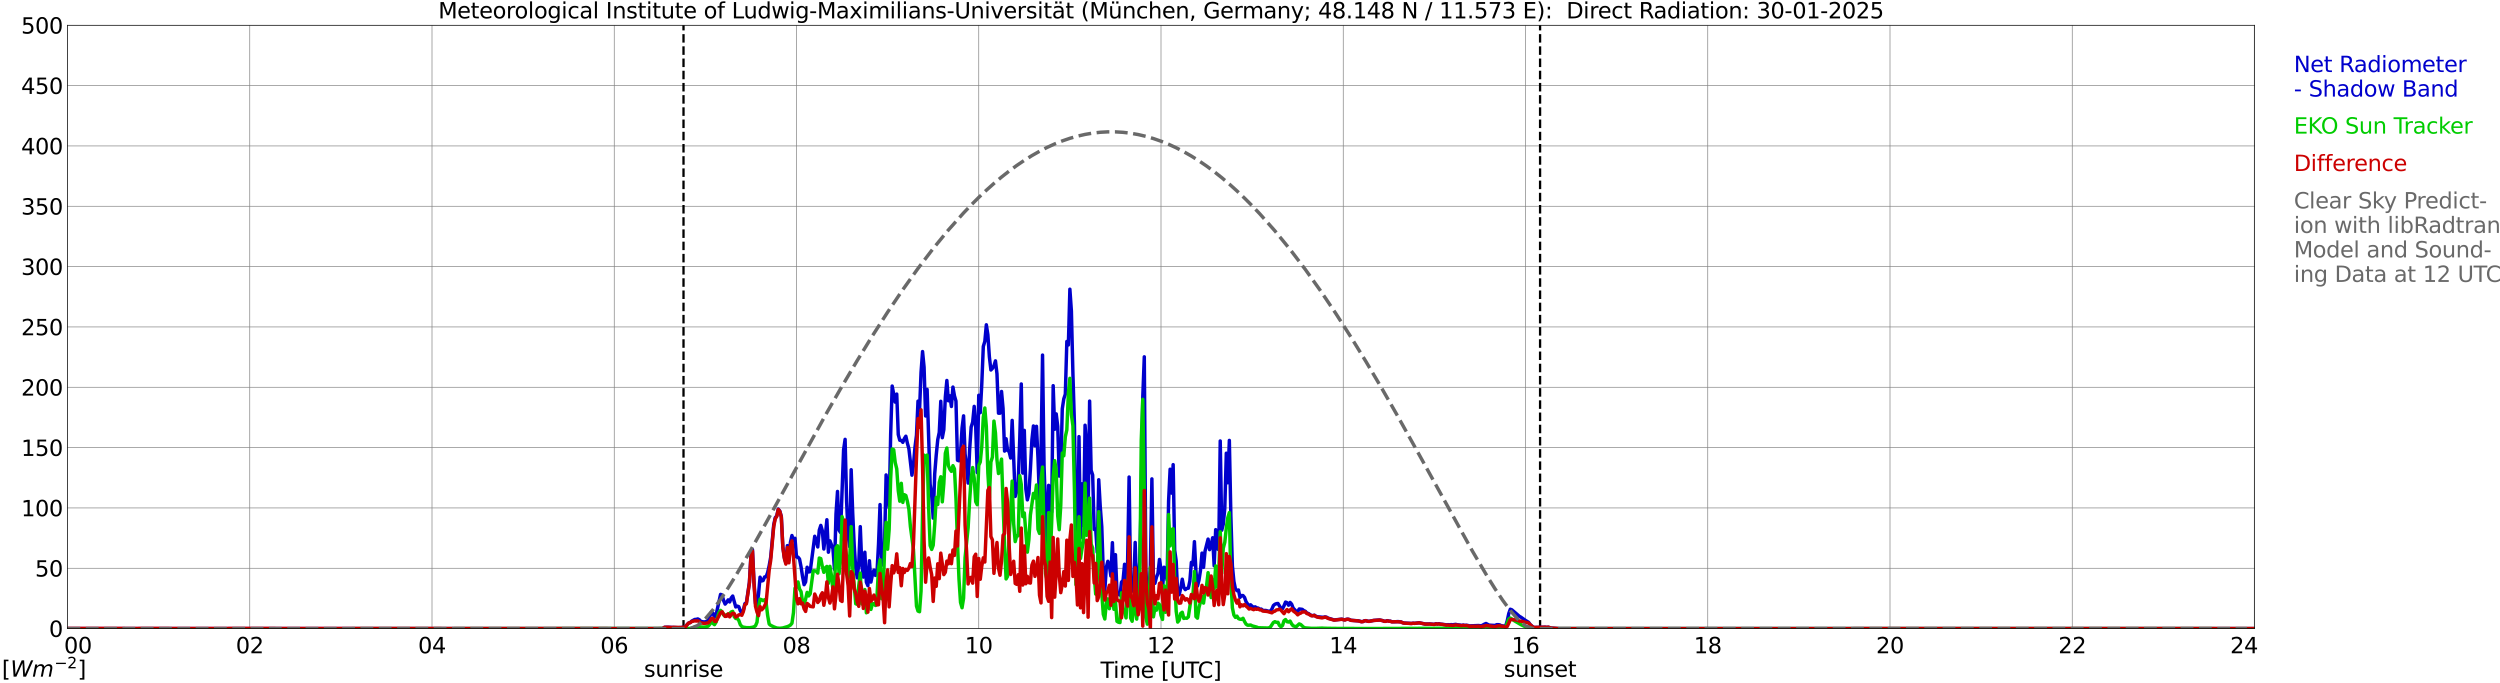 <?xml version="1.0" encoding="utf-8" standalone="no"?>
<!DOCTYPE svg PUBLIC "-//W3C//DTD SVG 1.1//EN"
  "http://www.w3.org/Graphics/SVG/1.1/DTD/svg11.dtd">
<svg xmlns:xlink="http://www.w3.org/1999/xlink" width="1085.4pt" height="296.64pt" viewBox="0 0 1085.4 296.64" xmlns="http://www.w3.org/2000/svg" version="1.1">
 <defs>
  <style type="text/css">*{stroke-linejoin: round; stroke-linecap: butt}</style>
 </defs>
 <g id="figure_1">
  <g id="patch_1">
   <path d="M 0 296.64 
L 1085.4 296.64 
L 1085.4 0 
L 0 0 
z
" style="fill: #ffffff"/>
  </g>
  <g id="axes_1">
   <g id="patch_2">
    <path d="M 29.306 272.909 
L 978.814 272.909 
L 978.814 10.976 
L 29.306 10.976 
z
" style="fill: #ffffff"/>
   </g>
   <g id="patch_3">
    <path d="M 978.814 272.909 
L 978.814 272.909 
L 978.814 10.976 
L 978.814 10.976 
z
" clip-path="url(#pe3da7c7109)" style="fill: #d3d3d3; opacity: 0.25; stroke: #d3d3d3; stroke-linejoin: miter"/>
   </g>
   <g id="matplotlib.axis_1">
    <g id="xtick_1">
     <g id="line2d_1">
      <path d="M 29.306 272.909 
L 29.306 10.976 
" clip-path="url(#pe3da7c7109)" style="fill: none; stroke: #808080; stroke-width: 0.3; stroke-linecap: square"/>
     </g>
     <g id="line2d_2"/>
     <g id="text_1">
      <!--    00 -->
      <g transform="translate(18.733 283.627) scale(0.095 -0.095)">
       <defs>
        <path id="DejaVuSans-20" transform="scale(0.016)"/>
        <path id="DejaVuSans-30" d="M 2034 4250 
Q 1547 4250 1301 3770 
Q 1056 3291 1056 2328 
Q 1056 1369 1301 889 
Q 1547 409 2034 409 
Q 2525 409 2770 889 
Q 3016 1369 3016 2328 
Q 3016 3291 2770 3770 
Q 2525 4250 2034 4250 
z
M 2034 4750 
Q 2819 4750 3233 4129 
Q 3647 3509 3647 2328 
Q 3647 1150 3233 529 
Q 2819 -91 2034 -91 
Q 1250 -91 836 529 
Q 422 1150 422 2328 
Q 422 3509 836 4129 
Q 1250 4750 2034 4750 
z
" transform="scale(0.016)"/>
       </defs>
       <use xlink:href="#DejaVuSans-20"/>
       <use xlink:href="#DejaVuSans-20" transform="translate(31.787 0)"/>
       <use xlink:href="#DejaVuSans-20" transform="translate(63.574 0)"/>
       <use xlink:href="#DejaVuSans-30" transform="translate(95.361 0)"/>
       <use xlink:href="#DejaVuSans-30" transform="translate(158.984 0)"/>
      </g>
     </g>
    </g>
    <g id="xtick_2">
     <g id="line2d_3">
      <path d="M 108.431 272.909 
L 108.431 10.976 
" clip-path="url(#pe3da7c7109)" style="fill: none; stroke: #808080; stroke-width: 0.3; stroke-linecap: square"/>
     </g>
     <g id="line2d_4"/>
     <g id="text_2">
      <!-- 02 -->
      <g transform="translate(102.387 283.627) scale(0.095 -0.095)">
       <defs>
        <path id="DejaVuSans-32" d="M 1228 531 
L 3431 531 
L 3431 0 
L 469 0 
L 469 531 
Q 828 903 1448 1529 
Q 2069 2156 2228 2338 
Q 2531 2678 2651 2914 
Q 2772 3150 2772 3378 
Q 2772 3750 2511 3984 
Q 2250 4219 1831 4219 
Q 1534 4219 1204 4116 
Q 875 4013 500 3803 
L 500 4441 
Q 881 4594 1212 4672 
Q 1544 4750 1819 4750 
Q 2544 4750 2975 4387 
Q 3406 4025 3406 3419 
Q 3406 3131 3298 2873 
Q 3191 2616 2906 2266 
Q 2828 2175 2409 1742 
Q 1991 1309 1228 531 
z
" transform="scale(0.016)"/>
       </defs>
       <use xlink:href="#DejaVuSans-30"/>
       <use xlink:href="#DejaVuSans-32" transform="translate(63.623 0)"/>
      </g>
     </g>
    </g>
    <g id="xtick_3">
     <g id="line2d_5">
      <path d="M 187.557 272.909 
L 187.557 10.976 
" clip-path="url(#pe3da7c7109)" style="fill: none; stroke: #808080; stroke-width: 0.3; stroke-linecap: square"/>
     </g>
     <g id="line2d_6"/>
     <g id="text_3">
      <!-- 04 -->
      <g transform="translate(181.513 283.627) scale(0.095 -0.095)">
       <defs>
        <path id="DejaVuSans-34" d="M 2419 4116 
L 825 1625 
L 2419 1625 
L 2419 4116 
z
M 2253 4666 
L 3047 4666 
L 3047 1625 
L 3713 1625 
L 3713 1100 
L 3047 1100 
L 3047 0 
L 2419 0 
L 2419 1100 
L 313 1100 
L 313 1709 
L 2253 4666 
z
" transform="scale(0.016)"/>
       </defs>
       <use xlink:href="#DejaVuSans-30"/>
       <use xlink:href="#DejaVuSans-34" transform="translate(63.623 0)"/>
      </g>
     </g>
    </g>
    <g id="xtick_4">
     <g id="line2d_7">
      <path d="M 266.683 272.909 
L 266.683 10.976 
" clip-path="url(#pe3da7c7109)" style="fill: none; stroke: #808080; stroke-width: 0.3; stroke-linecap: square"/>
     </g>
     <g id="line2d_8"/>
     <g id="text_4">
      <!-- 06 -->
      <g transform="translate(260.638 283.627) scale(0.095 -0.095)">
       <defs>
        <path id="DejaVuSans-36" d="M 2113 2584 
Q 1688 2584 1439 2293 
Q 1191 2003 1191 1497 
Q 1191 994 1439 701 
Q 1688 409 2113 409 
Q 2538 409 2786 701 
Q 3034 994 3034 1497 
Q 3034 2003 2786 2293 
Q 2538 2584 2113 2584 
z
M 3366 4563 
L 3366 3988 
Q 3128 4100 2886 4159 
Q 2644 4219 2406 4219 
Q 1781 4219 1451 3797 
Q 1122 3375 1075 2522 
Q 1259 2794 1537 2939 
Q 1816 3084 2150 3084 
Q 2853 3084 3261 2657 
Q 3669 2231 3669 1497 
Q 3669 778 3244 343 
Q 2819 -91 2113 -91 
Q 1303 -91 875 529 
Q 447 1150 447 2328 
Q 447 3434 972 4092 
Q 1497 4750 2381 4750 
Q 2619 4750 2861 4703 
Q 3103 4656 3366 4563 
z
" transform="scale(0.016)"/>
       </defs>
       <use xlink:href="#DejaVuSans-30"/>
       <use xlink:href="#DejaVuSans-36" transform="translate(63.623 0)"/>
      </g>
     </g>
    </g>
    <g id="xtick_5">
     <g id="line2d_9">
      <path d="M 345.808 272.909 
L 345.808 10.976 
" clip-path="url(#pe3da7c7109)" style="fill: none; stroke: #808080; stroke-width: 0.3; stroke-linecap: square"/>
     </g>
     <g id="line2d_10"/>
     <g id="text_5">
      <!-- 08 -->
      <g transform="translate(339.764 283.627) scale(0.095 -0.095)">
       <defs>
        <path id="DejaVuSans-38" d="M 2034 2216 
Q 1584 2216 1326 1975 
Q 1069 1734 1069 1313 
Q 1069 891 1326 650 
Q 1584 409 2034 409 
Q 2484 409 2743 651 
Q 3003 894 3003 1313 
Q 3003 1734 2745 1975 
Q 2488 2216 2034 2216 
z
M 1403 2484 
Q 997 2584 770 2862 
Q 544 3141 544 3541 
Q 544 4100 942 4425 
Q 1341 4750 2034 4750 
Q 2731 4750 3128 4425 
Q 3525 4100 3525 3541 
Q 3525 3141 3298 2862 
Q 3072 2584 2669 2484 
Q 3125 2378 3379 2068 
Q 3634 1759 3634 1313 
Q 3634 634 3220 271 
Q 2806 -91 2034 -91 
Q 1263 -91 848 271 
Q 434 634 434 1313 
Q 434 1759 690 2068 
Q 947 2378 1403 2484 
z
M 1172 3481 
Q 1172 3119 1398 2916 
Q 1625 2713 2034 2713 
Q 2441 2713 2670 2916 
Q 2900 3119 2900 3481 
Q 2900 3844 2670 4047 
Q 2441 4250 2034 4250 
Q 1625 4250 1398 4047 
Q 1172 3844 1172 3481 
z
" transform="scale(0.016)"/>
       </defs>
       <use xlink:href="#DejaVuSans-30"/>
       <use xlink:href="#DejaVuSans-38" transform="translate(63.623 0)"/>
      </g>
     </g>
    </g>
    <g id="xtick_6">
     <g id="line2d_11">
      <path d="M 424.934 272.909 
L 424.934 10.976 
" clip-path="url(#pe3da7c7109)" style="fill: none; stroke: #808080; stroke-width: 0.3; stroke-linecap: square"/>
     </g>
     <g id="line2d_12"/>
     <g id="text_6">
      <!-- 10 -->
      <g transform="translate(418.89 283.627) scale(0.095 -0.095)">
       <defs>
        <path id="DejaVuSans-31" d="M 794 531 
L 1825 531 
L 1825 4091 
L 703 3866 
L 703 4441 
L 1819 4666 
L 2450 4666 
L 2450 531 
L 3481 531 
L 3481 0 
L 794 0 
L 794 531 
z
" transform="scale(0.016)"/>
       </defs>
       <use xlink:href="#DejaVuSans-31"/>
       <use xlink:href="#DejaVuSans-30" transform="translate(63.623 0)"/>
      </g>
     </g>
    </g>
    <g id="xtick_7">
     <g id="line2d_13">
      <path d="M 504.06 272.909 
L 504.06 10.976 
" clip-path="url(#pe3da7c7109)" style="fill: none; stroke: #808080; stroke-width: 0.3; stroke-linecap: square"/>
     </g>
     <g id="line2d_14"/>
     <g id="text_7">
      <!-- 12 -->
      <g transform="translate(498.015 283.627) scale(0.095 -0.095)">
       <use xlink:href="#DejaVuSans-31"/>
       <use xlink:href="#DejaVuSans-32" transform="translate(63.623 0)"/>
      </g>
     </g>
    </g>
    <g id="xtick_8">
     <g id="line2d_15">
      <path d="M 583.185 272.909 
L 583.185 10.976 
" clip-path="url(#pe3da7c7109)" style="fill: none; stroke: #808080; stroke-width: 0.3; stroke-linecap: square"/>
     </g>
     <g id="line2d_16"/>
     <g id="text_8">
      <!-- 14 -->
      <g transform="translate(577.141 283.627) scale(0.095 -0.095)">
       <use xlink:href="#DejaVuSans-31"/>
       <use xlink:href="#DejaVuSans-34" transform="translate(63.623 0)"/>
      </g>
     </g>
    </g>
    <g id="xtick_9">
     <g id="line2d_17">
      <path d="M 662.311 272.909 
L 662.311 10.976 
" clip-path="url(#pe3da7c7109)" style="fill: none; stroke: #808080; stroke-width: 0.3; stroke-linecap: square"/>
     </g>
     <g id="line2d_18"/>
     <g id="text_9">
      <!-- 16 -->
      <g transform="translate(656.267 283.627) scale(0.095 -0.095)">
       <use xlink:href="#DejaVuSans-31"/>
       <use xlink:href="#DejaVuSans-36" transform="translate(63.623 0)"/>
      </g>
     </g>
    </g>
    <g id="xtick_10">
     <g id="line2d_19">
      <path d="M 741.437 272.909 
L 741.437 10.976 
" clip-path="url(#pe3da7c7109)" style="fill: none; stroke: #808080; stroke-width: 0.3; stroke-linecap: square"/>
     </g>
     <g id="line2d_20"/>
     <g id="text_10">
      <!-- 18 -->
      <g transform="translate(735.392 283.627) scale(0.095 -0.095)">
       <use xlink:href="#DejaVuSans-31"/>
       <use xlink:href="#DejaVuSans-38" transform="translate(63.623 0)"/>
      </g>
     </g>
    </g>
    <g id="xtick_11">
     <g id="line2d_21">
      <path d="M 820.562 272.909 
L 820.562 10.976 
" clip-path="url(#pe3da7c7109)" style="fill: none; stroke: #808080; stroke-width: 0.3; stroke-linecap: square"/>
     </g>
     <g id="line2d_22"/>
     <g id="text_11">
      <!-- 20 -->
      <g transform="translate(814.518 283.627) scale(0.095 -0.095)">
       <use xlink:href="#DejaVuSans-32"/>
       <use xlink:href="#DejaVuSans-30" transform="translate(63.623 0)"/>
      </g>
     </g>
    </g>
    <g id="xtick_12">
     <g id="line2d_23">
      <path d="M 899.688 272.909 
L 899.688 10.976 
" clip-path="url(#pe3da7c7109)" style="fill: none; stroke: #808080; stroke-width: 0.3; stroke-linecap: square"/>
     </g>
     <g id="line2d_24"/>
     <g id="text_12">
      <!-- 22 -->
      <g transform="translate(893.644 283.627) scale(0.095 -0.095)">
       <use xlink:href="#DejaVuSans-32"/>
       <use xlink:href="#DejaVuSans-32" transform="translate(63.623 0)"/>
      </g>
     </g>
    </g>
    <g id="xtick_13">
     <g id="line2d_25">
      <path d="M 978.814 272.909 
L 978.814 10.976 
" clip-path="url(#pe3da7c7109)" style="fill: none; stroke: #808080; stroke-width: 0.3; stroke-linecap: square"/>
     </g>
     <g id="line2d_26"/>
     <g id="text_13">
      <!-- 24    -->
      <g transform="translate(968.241 283.627) scale(0.095 -0.095)">
       <use xlink:href="#DejaVuSans-32"/>
       <use xlink:href="#DejaVuSans-34" transform="translate(63.623 0)"/>
       <use xlink:href="#DejaVuSans-20" transform="translate(127.246 0)"/>
       <use xlink:href="#DejaVuSans-20" transform="translate(159.033 0)"/>
       <use xlink:href="#DejaVuSans-20" transform="translate(190.82 0)"/>
      </g>
     </g>
    </g>
    <g id="text_14">
     <!-- Time [UTC] -->
     <g transform="translate(477.806 294.322) scale(0.095 -0.095)">
      <defs>
       <path id="DejaVuSans-54" d="M -19 4666 
L 3928 4666 
L 3928 4134 
L 2272 4134 
L 2272 0 
L 1638 0 
L 1638 4134 
L -19 4134 
L -19 4666 
z
" transform="scale(0.016)"/>
       <path id="DejaVuSans-69" d="M 603 3500 
L 1178 3500 
L 1178 0 
L 603 0 
L 603 3500 
z
M 603 4863 
L 1178 4863 
L 1178 4134 
L 603 4134 
L 603 4863 
z
" transform="scale(0.016)"/>
       <path id="DejaVuSans-6d" d="M 3328 2828 
Q 3544 3216 3844 3400 
Q 4144 3584 4550 3584 
Q 5097 3584 5394 3201 
Q 5691 2819 5691 2113 
L 5691 0 
L 5113 0 
L 5113 2094 
Q 5113 2597 4934 2840 
Q 4756 3084 4391 3084 
Q 3944 3084 3684 2787 
Q 3425 2491 3425 1978 
L 3425 0 
L 2847 0 
L 2847 2094 
Q 2847 2600 2669 2842 
Q 2491 3084 2119 3084 
Q 1678 3084 1418 2786 
Q 1159 2488 1159 1978 
L 1159 0 
L 581 0 
L 581 3500 
L 1159 3500 
L 1159 2956 
Q 1356 3278 1631 3431 
Q 1906 3584 2284 3584 
Q 2666 3584 2933 3390 
Q 3200 3197 3328 2828 
z
" transform="scale(0.016)"/>
       <path id="DejaVuSans-65" d="M 3597 1894 
L 3597 1613 
L 953 1613 
Q 991 1019 1311 708 
Q 1631 397 2203 397 
Q 2534 397 2845 478 
Q 3156 559 3463 722 
L 3463 178 
Q 3153 47 2828 -22 
Q 2503 -91 2169 -91 
Q 1331 -91 842 396 
Q 353 884 353 1716 
Q 353 2575 817 3079 
Q 1281 3584 2069 3584 
Q 2775 3584 3186 3129 
Q 3597 2675 3597 1894 
z
M 3022 2063 
Q 3016 2534 2758 2815 
Q 2500 3097 2075 3097 
Q 1594 3097 1305 2825 
Q 1016 2553 972 2059 
L 3022 2063 
z
" transform="scale(0.016)"/>
       <path id="DejaVuSans-5b" d="M 550 4863 
L 1875 4863 
L 1875 4416 
L 1125 4416 
L 1125 -397 
L 1875 -397 
L 1875 -844 
L 550 -844 
L 550 4863 
z
" transform="scale(0.016)"/>
       <path id="DejaVuSans-55" d="M 556 4666 
L 1191 4666 
L 1191 1831 
Q 1191 1081 1462 751 
Q 1734 422 2344 422 
Q 2950 422 3222 751 
Q 3494 1081 3494 1831 
L 3494 4666 
L 4128 4666 
L 4128 1753 
Q 4128 841 3676 375 
Q 3225 -91 2344 -91 
Q 1459 -91 1007 375 
Q 556 841 556 1753 
L 556 4666 
z
" transform="scale(0.016)"/>
       <path id="DejaVuSans-43" d="M 4122 4306 
L 4122 3641 
Q 3803 3938 3442 4084 
Q 3081 4231 2675 4231 
Q 1875 4231 1450 3742 
Q 1025 3253 1025 2328 
Q 1025 1406 1450 917 
Q 1875 428 2675 428 
Q 3081 428 3442 575 
Q 3803 722 4122 1019 
L 4122 359 
Q 3791 134 3420 21 
Q 3050 -91 2638 -91 
Q 1578 -91 968 557 
Q 359 1206 359 2328 
Q 359 3453 968 4101 
Q 1578 4750 2638 4750 
Q 3056 4750 3426 4639 
Q 3797 4528 4122 4306 
z
" transform="scale(0.016)"/>
       <path id="DejaVuSans-5d" d="M 1947 4863 
L 1947 -844 
L 622 -844 
L 622 -397 
L 1369 -397 
L 1369 4416 
L 622 4416 
L 622 4863 
L 1947 4863 
z
" transform="scale(0.016)"/>
      </defs>
      <use xlink:href="#DejaVuSans-54"/>
      <use xlink:href="#DejaVuSans-69" transform="translate(57.959 0)"/>
      <use xlink:href="#DejaVuSans-6d" transform="translate(85.742 0)"/>
      <use xlink:href="#DejaVuSans-65" transform="translate(183.154 0)"/>
      <use xlink:href="#DejaVuSans-20" transform="translate(244.678 0)"/>
      <use xlink:href="#DejaVuSans-5b" transform="translate(276.465 0)"/>
      <use xlink:href="#DejaVuSans-55" transform="translate(315.479 0)"/>
      <use xlink:href="#DejaVuSans-54" transform="translate(388.672 0)"/>
      <use xlink:href="#DejaVuSans-43" transform="translate(443.881 0)"/>
      <use xlink:href="#DejaVuSans-5d" transform="translate(513.705 0)"/>
     </g>
    </g>
   </g>
   <g id="matplotlib.axis_2">
    <g id="ytick_1">
     <g id="line2d_27">
      <path d="M 29.306 272.909 
L 978.814 272.909 
" clip-path="url(#pe3da7c7109)" style="fill: none; stroke: #808080; stroke-width: 0.3; stroke-linecap: square"/>
     </g>
     <g id="line2d_28"/>
     <g id="text_15">
      <!-- 0 -->
      <g transform="translate(21.261 276.518) scale(0.095 -0.095)">
       <use xlink:href="#DejaVuSans-30"/>
      </g>
     </g>
    </g>
    <g id="ytick_2">
     <g id="line2d_29">
      <path d="M 29.306 246.715 
L 978.814 246.715 
" clip-path="url(#pe3da7c7109)" style="fill: none; stroke: #808080; stroke-width: 0.3; stroke-linecap: square"/>
     </g>
     <g id="line2d_30"/>
     <g id="text_16">
      <!-- 50 -->
      <g transform="translate(15.217 250.325) scale(0.095 -0.095)">
       <defs>
        <path id="DejaVuSans-35" d="M 691 4666 
L 3169 4666 
L 3169 4134 
L 1269 4134 
L 1269 2991 
Q 1406 3038 1543 3061 
Q 1681 3084 1819 3084 
Q 2600 3084 3056 2656 
Q 3513 2228 3513 1497 
Q 3513 744 3044 326 
Q 2575 -91 1722 -91 
Q 1428 -91 1123 -41 
Q 819 9 494 109 
L 494 744 
Q 775 591 1075 516 
Q 1375 441 1709 441 
Q 2250 441 2565 725 
Q 2881 1009 2881 1497 
Q 2881 1984 2565 2268 
Q 2250 2553 1709 2553 
Q 1456 2553 1204 2497 
Q 953 2441 691 2322 
L 691 4666 
z
" transform="scale(0.016)"/>
       </defs>
       <use xlink:href="#DejaVuSans-35"/>
       <use xlink:href="#DejaVuSans-30" transform="translate(63.623 0)"/>
      </g>
     </g>
    </g>
    <g id="ytick_3">
     <g id="line2d_31">
      <path d="M 29.306 220.522 
L 978.814 220.522 
" clip-path="url(#pe3da7c7109)" style="fill: none; stroke: #808080; stroke-width: 0.3; stroke-linecap: square"/>
     </g>
     <g id="line2d_32"/>
     <g id="text_17">
      <!-- 100 -->
      <g transform="translate(9.173 224.131) scale(0.095 -0.095)">
       <use xlink:href="#DejaVuSans-31"/>
       <use xlink:href="#DejaVuSans-30" transform="translate(63.623 0)"/>
       <use xlink:href="#DejaVuSans-30" transform="translate(127.246 0)"/>
      </g>
     </g>
    </g>
    <g id="ytick_4">
     <g id="line2d_33">
      <path d="M 29.306 194.329 
L 978.814 194.329 
" clip-path="url(#pe3da7c7109)" style="fill: none; stroke: #808080; stroke-width: 0.3; stroke-linecap: square"/>
     </g>
     <g id="line2d_34"/>
     <g id="text_18">
      <!-- 150 -->
      <g transform="translate(9.173 197.938) scale(0.095 -0.095)">
       <use xlink:href="#DejaVuSans-31"/>
       <use xlink:href="#DejaVuSans-35" transform="translate(63.623 0)"/>
       <use xlink:href="#DejaVuSans-30" transform="translate(127.246 0)"/>
      </g>
     </g>
    </g>
    <g id="ytick_5">
     <g id="line2d_35">
      <path d="M 29.306 168.136 
L 978.814 168.136 
" clip-path="url(#pe3da7c7109)" style="fill: none; stroke: #808080; stroke-width: 0.3; stroke-linecap: square"/>
     </g>
     <g id="line2d_36"/>
     <g id="text_19">
      <!-- 200 -->
      <g transform="translate(9.173 171.745) scale(0.095 -0.095)">
       <use xlink:href="#DejaVuSans-32"/>
       <use xlink:href="#DejaVuSans-30" transform="translate(63.623 0)"/>
       <use xlink:href="#DejaVuSans-30" transform="translate(127.246 0)"/>
      </g>
     </g>
    </g>
    <g id="ytick_6">
     <g id="line2d_37">
      <path d="M 29.306 141.942 
L 978.814 141.942 
" clip-path="url(#pe3da7c7109)" style="fill: none; stroke: #808080; stroke-width: 0.3; stroke-linecap: square"/>
     </g>
     <g id="line2d_38"/>
     <g id="text_20">
      <!-- 250 -->
      <g transform="translate(9.173 145.551) scale(0.095 -0.095)">
       <use xlink:href="#DejaVuSans-32"/>
       <use xlink:href="#DejaVuSans-35" transform="translate(63.623 0)"/>
       <use xlink:href="#DejaVuSans-30" transform="translate(127.246 0)"/>
      </g>
     </g>
    </g>
    <g id="ytick_7">
     <g id="line2d_39">
      <path d="M 29.306 115.749 
L 978.814 115.749 
" clip-path="url(#pe3da7c7109)" style="fill: none; stroke: #808080; stroke-width: 0.3; stroke-linecap: square"/>
     </g>
     <g id="line2d_40"/>
     <g id="text_21">
      <!-- 300 -->
      <g transform="translate(9.173 119.358) scale(0.095 -0.095)">
       <defs>
        <path id="DejaVuSans-33" d="M 2597 2516 
Q 3050 2419 3304 2112 
Q 3559 1806 3559 1356 
Q 3559 666 3084 287 
Q 2609 -91 1734 -91 
Q 1441 -91 1130 -33 
Q 819 25 488 141 
L 488 750 
Q 750 597 1062 519 
Q 1375 441 1716 441 
Q 2309 441 2620 675 
Q 2931 909 2931 1356 
Q 2931 1769 2642 2001 
Q 2353 2234 1838 2234 
L 1294 2234 
L 1294 2753 
L 1863 2753 
Q 2328 2753 2575 2939 
Q 2822 3125 2822 3475 
Q 2822 3834 2567 4026 
Q 2313 4219 1838 4219 
Q 1578 4219 1281 4162 
Q 984 4106 628 3988 
L 628 4550 
Q 988 4650 1302 4700 
Q 1616 4750 1894 4750 
Q 2613 4750 3031 4423 
Q 3450 4097 3450 3541 
Q 3450 3153 3228 2886 
Q 3006 2619 2597 2516 
z
" transform="scale(0.016)"/>
       </defs>
       <use xlink:href="#DejaVuSans-33"/>
       <use xlink:href="#DejaVuSans-30" transform="translate(63.623 0)"/>
       <use xlink:href="#DejaVuSans-30" transform="translate(127.246 0)"/>
      </g>
     </g>
    </g>
    <g id="ytick_8">
     <g id="line2d_41">
      <path d="M 29.306 89.556 
L 978.814 89.556 
" clip-path="url(#pe3da7c7109)" style="fill: none; stroke: #808080; stroke-width: 0.3; stroke-linecap: square"/>
     </g>
     <g id="line2d_42"/>
     <g id="text_22">
      <!-- 350 -->
      <g transform="translate(9.173 93.165) scale(0.095 -0.095)">
       <use xlink:href="#DejaVuSans-33"/>
       <use xlink:href="#DejaVuSans-35" transform="translate(63.623 0)"/>
       <use xlink:href="#DejaVuSans-30" transform="translate(127.246 0)"/>
      </g>
     </g>
    </g>
    <g id="ytick_9">
     <g id="line2d_43">
      <path d="M 29.306 63.362 
L 978.814 63.362 
" clip-path="url(#pe3da7c7109)" style="fill: none; stroke: #808080; stroke-width: 0.3; stroke-linecap: square"/>
     </g>
     <g id="line2d_44"/>
     <g id="text_23">
      <!-- 400 -->
      <g transform="translate(9.173 66.972) scale(0.095 -0.095)">
       <use xlink:href="#DejaVuSans-34"/>
       <use xlink:href="#DejaVuSans-30" transform="translate(63.623 0)"/>
       <use xlink:href="#DejaVuSans-30" transform="translate(127.246 0)"/>
      </g>
     </g>
    </g>
    <g id="ytick_10">
     <g id="line2d_45">
      <path d="M 29.306 37.169 
L 978.814 37.169 
" clip-path="url(#pe3da7c7109)" style="fill: none; stroke: #808080; stroke-width: 0.3; stroke-linecap: square"/>
     </g>
     <g id="line2d_46"/>
     <g id="text_24">
      <!-- 450 -->
      <g transform="translate(9.173 40.778) scale(0.095 -0.095)">
       <use xlink:href="#DejaVuSans-34"/>
       <use xlink:href="#DejaVuSans-35" transform="translate(63.623 0)"/>
       <use xlink:href="#DejaVuSans-30" transform="translate(127.246 0)"/>
      </g>
     </g>
    </g>
    <g id="ytick_11">
     <g id="line2d_47">
      <path d="M 29.306 10.976 
L 978.814 10.976 
" clip-path="url(#pe3da7c7109)" style="fill: none; stroke: #808080; stroke-width: 0.3; stroke-linecap: square"/>
     </g>
     <g id="line2d_48"/>
     <g id="text_25">
      <!-- 500 -->
      <g transform="translate(9.173 14.585) scale(0.095 -0.095)">
       <use xlink:href="#DejaVuSans-35"/>
       <use xlink:href="#DejaVuSans-30" transform="translate(63.623 0)"/>
       <use xlink:href="#DejaVuSans-30" transform="translate(127.246 0)"/>
      </g>
     </g>
    </g>
   </g>
   <g id="line2d_49">
    <path d="M 296.751 272.909 
L 296.751 10.976 
" clip-path="url(#pe3da7c7109)" style="fill: none; stroke-dasharray: 3.7,1.6; stroke-dashoffset: 0; stroke: #000000"/>
   </g>
   <g id="line2d_50">
    <path d="M 668.641 272.909 
L 668.641 10.976 
" clip-path="url(#pe3da7c7109)" style="fill: none; stroke-dasharray: 3.7,1.6; stroke-dashoffset: 0; stroke: #000000"/>
   </g>
   <g id="line2d_51">
    <path d="M 29.306 272.909 
L 287.783 272.909 
L 288.442 272.364 
L 289.761 272.322 
L 294.377 272.505 
L 297.014 272.359 
L 297.674 272.175 
L 298.333 271.18 
L 298.992 270.494 
L 299.652 270.289 
L 300.311 269.671 
L 301.63 268.943 
L 302.289 268.901 
L 302.949 268.718 
L 303.608 269.058 
L 304.267 269.787 
L 305.586 270.022 
L 306.246 269.965 
L 306.905 269.739 
L 307.564 269.226 
L 308.883 265.737 
L 309.543 266.182 
L 310.202 268.005 
L 310.861 267.052 
L 312.839 258.068 
L 313.499 258.309 
L 314.158 260.734 
L 314.818 262.274 
L 315.477 261.483 
L 316.136 260.446 
L 316.796 261.337 
L 317.455 259.629 
L 318.114 258.78 
L 319.433 263.511 
L 320.093 263.144 
L 320.752 263.406 
L 321.411 265.145 
L 322.071 266.219 
L 322.73 264.899 
L 323.39 262.101 
L 324.049 261.729 
L 325.368 252.792 
L 326.027 241.199 
L 326.686 238.627 
L 327.346 252.504 
L 328.005 262.023 
L 328.665 262.976 
L 329.324 257.947 
L 329.983 250.592 
L 330.643 252.232 
L 331.302 252.043 
L 331.961 250.482 
L 332.621 250.398 
L 333.28 248.559 
L 333.94 245.615 
L 334.599 241.948 
L 335.918 227.877 
L 336.577 224.76 
L 337.236 223.964 
L 337.896 221.03 
L 338.555 221.879 
L 339.215 224.231 
L 339.874 237.354 
L 340.533 242.016 
L 341.193 244.285 
L 341.852 236.888 
L 342.512 243.211 
L 343.171 235.468 
L 343.83 232.508 
L 344.49 234.756 
L 345.149 233.703 
L 345.808 241.828 
L 346.468 241.906 
L 347.127 242.708 
L 347.787 246.113 
L 348.446 250.383 
L 349.105 253.845 
L 349.765 252.646 
L 350.424 246.281 
L 351.083 248.324 
L 351.743 248.177 
L 353.721 232.828 
L 354.38 234.551 
L 355.04 237.464 
L 355.699 230.167 
L 356.359 228.113 
L 357.018 230.376 
L 357.677 238.36 
L 358.337 232.644 
L 358.996 225.651 
L 359.655 239.748 
L 360.315 234.803 
L 361.634 238.218 
L 362.293 247.187 
L 362.952 223.136 
L 363.612 213.366 
L 364.271 230.198 
L 364.93 231.183 
L 366.249 195.335 
L 366.909 190.751 
L 367.568 217.798 
L 368.227 232.44 
L 368.887 237.338 
L 369.546 203.942 
L 370.206 222.66 
L 370.865 236.72 
L 371.524 246.768 
L 372.184 250.88 
L 372.843 244.557 
L 373.502 228.653 
L 374.162 245.285 
L 374.821 250.555 
L 375.481 239.759 
L 376.14 252.745 
L 376.799 254.28 
L 377.459 243.457 
L 378.118 252.709 
L 378.777 249.508 
L 379.437 247.538 
L 380.096 249.822 
L 380.756 248.481 
L 381.415 236.306 
L 382.074 219.061 
L 382.734 241.854 
L 383.393 245.343 
L 384.053 235.981 
L 384.712 206.2 
L 386.031 220.465 
L 386.69 188.514 
L 387.349 167.606 
L 388.668 174.579 
L 389.328 171.095 
L 389.987 188.661 
L 390.646 191.149 
L 391.306 191.233 
L 391.965 192.045 
L 392.624 190.421 
L 393.284 189.394 
L 393.943 192.37 
L 394.603 194.821 
L 395.921 206.304 
L 396.581 201.983 
L 397.24 194.224 
L 397.899 188.975 
L 398.559 174.16 
L 399.218 178.225 
L 399.878 161.655 
L 400.537 152.64 
L 401.196 159.387 
L 401.856 180.604 
L 402.515 169.052 
L 403.834 210.223 
L 404.493 215.105 
L 405.153 224.949 
L 405.812 205.733 
L 406.471 197.624 
L 407.131 190.892 
L 407.79 187.728 
L 408.45 174.233 
L 409.109 190.033 
L 409.768 186.57 
L 410.428 172.326 
L 411.087 165.191 
L 411.746 174.003 
L 412.406 171.834 
L 413.065 176.476 
L 413.725 168.052 
L 414.384 171.839 
L 415.043 174.144 
L 415.703 199.819 
L 416.362 200.065 
L 417.022 196.749 
L 417.681 185.874 
L 418.34 180.546 
L 419 197.1 
L 419.659 202.323 
L 420.318 209.741 
L 420.978 195.251 
L 421.637 185.407 
L 422.297 183.26 
L 422.956 176.439 
L 423.615 185.517 
L 424.275 205.178 
L 424.934 171.614 
L 425.593 179.158 
L 426.253 166.632 
L 426.912 150.408 
L 427.572 148.234 
L 428.231 141.01 
L 428.89 145.311 
L 429.55 154.939 
L 430.209 160.634 
L 430.869 159.948 
L 431.528 158.832 
L 432.187 156.668 
L 432.847 162.315 
L 433.506 179.393 
L 434.165 179.388 
L 434.825 169.964 
L 435.484 177.319 
L 436.144 195.848 
L 436.803 190.499 
L 437.462 195.581 
L 438.122 196.042 
L 438.781 198.85 
L 439.44 182.521 
L 440.759 215.54 
L 441.419 213.345 
L 442.078 209.228 
L 442.737 190.374 
L 443.397 166.705 
L 444.056 205.398 
L 444.716 186.853 
L 445.375 212.271 
L 446.034 217.023 
L 446.694 214.377 
L 447.353 203.816 
L 448.012 190.945 
L 448.672 184.936 
L 449.331 193.517 
L 449.991 185.083 
L 450.65 198.913 
L 451.309 217.054 
L 451.969 197.095 
L 452.628 154.159 
L 453.287 202.412 
L 453.947 221.837 
L 454.606 237.899 
L 455.266 210.726 
L 455.925 215.074 
L 456.584 222.298 
L 457.244 167.449 
L 457.903 186.366 
L 458.563 179.697 
L 459.222 185.145 
L 459.881 206.713 
L 460.541 203.795 
L 461.2 177.476 
L 461.859 173.138 
L 462.519 171.174 
L 463.178 148.255 
L 463.838 149.774 
L 464.497 125.561 
L 465.156 135.043 
L 465.816 162.211 
L 466.475 183.967 
L 467.134 230.926 
L 467.794 239.408 
L 468.453 189.562 
L 469.113 233.42 
L 469.772 210.04 
L 470.431 228.155 
L 471.091 184.622 
L 471.75 194.062 
L 472.409 222.654 
L 473.069 174.144 
L 473.728 204.183 
L 474.388 206.221 
L 475.047 229.873 
L 475.706 229.643 
L 476.366 239.774 
L 477.025 208.29 
L 477.685 219.946 
L 478.344 228.668 
L 479.003 248.402 
L 479.663 256.386 
L 480.322 246.323 
L 480.981 243.693 
L 481.641 245.437 
L 482.3 250.094 
L 482.96 235.604 
L 483.619 252.756 
L 484.278 240.817 
L 484.938 257.156 
L 485.597 258.099 
L 486.256 258.361 
L 486.916 252.709 
L 487.575 251.991 
L 488.235 244.987 
L 488.894 255.668 
L 489.553 244.348 
L 490.213 207.111 
L 490.872 254.071 
L 491.532 256.658 
L 492.191 253.966 
L 492.85 235.51 
L 493.51 257.256 
L 494.169 252.787 
L 494.828 243.944 
L 495.488 214.854 
L 496.147 172.295 
L 496.807 154.918 
L 497.466 246.548 
L 498.125 259.917 
L 498.785 257.911 
L 499.444 246.296 
L 500.103 207.913 
L 500.763 251.137 
L 501.422 253.248 
L 502.082 250.597 
L 502.741 248.931 
L 503.4 242.891 
L 504.06 247.156 
L 504.719 255.731 
L 505.379 246.275 
L 506.697 251.781 
L 507.357 217.489 
L 508.016 203.722 
L 508.675 214.084 
L 509.335 201.736 
L 509.994 238.842 
L 510.654 243.567 
L 511.313 257.937 
L 511.972 258.225 
L 512.632 255.197 
L 513.291 251.472 
L 513.95 254.956 
L 514.61 255.993 
L 515.269 255.464 
L 515.929 255.375 
L 516.588 252.253 
L 517.247 244.159 
L 517.907 245.222 
L 518.566 235.169 
L 519.226 248.062 
L 519.885 254.437 
L 520.544 251.907 
L 521.204 247.622 
L 521.863 240.141 
L 522.522 246.333 
L 523.182 239.266 
L 524.501 234.059 
L 525.16 238.643 
L 525.819 236.61 
L 526.479 233.467 
L 527.138 245.636 
L 527.797 229.957 
L 528.457 238.239 
L 529.116 238.643 
L 529.776 191.458 
L 530.435 230.198 
L 531.094 227.605 
L 531.754 220.747 
L 532.413 196.77 
L 533.073 209.589 
L 533.732 191.212 
L 534.391 223.943 
L 535.051 245.694 
L 535.71 252.41 
L 536.369 255.653 
L 537.029 256.438 
L 537.688 256.14 
L 538.348 259.372 
L 539.007 258.55 
L 539.666 258.576 
L 540.326 259.372 
L 540.985 261.216 
L 541.644 262.206 
L 542.304 262.95 
L 542.963 262.583 
L 543.623 263.223 
L 544.282 263.668 
L 544.941 263.463 
L 545.601 263.909 
L 546.26 263.998 
L 546.919 264.464 
L 547.579 264.433 
L 548.238 264.962 
L 548.898 265.056 
L 549.557 265.035 
L 550.876 265.397 
L 551.535 265.323 
L 552.195 264.464 
L 552.854 262.908 
L 553.513 262.348 
L 554.173 262.086 
L 554.832 262.002 
L 556.151 264.118 
L 556.81 264.291 
L 557.47 263.002 
L 558.129 261.399 
L 558.788 261.661 
L 559.448 262.751 
L 560.107 261.557 
L 560.766 262.295 
L 561.426 263.998 
L 562.745 265.407 
L 563.404 265.596 
L 564.063 264.391 
L 565.382 264.553 
L 566.042 265.114 
L 566.701 265.376 
L 567.36 266.146 
L 568.02 266.345 
L 569.338 267.225 
L 569.998 267.262 
L 570.657 267.099 
L 571.317 267.571 
L 571.976 267.775 
L 574.613 268.016 
L 575.273 267.822 
L 575.932 267.953 
L 576.592 268.367 
L 577.91 268.749 
L 579.229 269.168 
L 582.526 268.812 
L 583.845 269.137 
L 584.504 268.896 
L 585.164 268.812 
L 585.823 268.954 
L 586.482 269.294 
L 589.779 269.551 
L 591.098 269.902 
L 591.757 269.839 
L 592.417 269.519 
L 593.076 269.446 
L 593.736 269.687 
L 594.395 269.755 
L 596.373 269.362 
L 599.011 269.168 
L 600.329 269.451 
L 600.989 269.713 
L 601.648 269.713 
L 602.307 269.446 
L 602.967 269.645 
L 603.626 269.687 
L 604.286 269.938 
L 605.604 269.944 
L 606.923 269.865 
L 608.242 269.996 
L 608.901 270.321 
L 609.561 270.499 
L 612.858 270.677 
L 613.517 270.557 
L 614.176 270.62 
L 616.154 270.389 
L 618.792 270.929 
L 620.77 270.892 
L 622.748 271.065 
L 623.408 270.766 
L 624.067 270.913 
L 624.726 270.787 
L 625.386 270.96 
L 626.705 271.101 
L 628.023 271.29 
L 628.683 271.211 
L 629.342 271.28 
L 630.001 271.18 
L 630.661 271.264 
L 631.98 271.07 
L 632.639 271.232 
L 633.958 271.384 
L 634.617 271.505 
L 635.276 271.369 
L 635.936 271.51 
L 636.595 271.447 
L 637.255 271.531 
L 637.914 271.735 
L 641.87 271.578 
L 643.189 271.704 
L 644.508 270.976 
L 645.167 270.693 
L 646.486 271.405 
L 649.123 271.547 
L 649.783 271.211 
L 650.442 271.191 
L 651.102 271.29 
L 651.761 271.657 
L 653.08 271.84 
L 653.739 271.641 
L 654.399 269.43 
L 655.058 266.35 
L 655.717 264.506 
L 656.377 264.752 
L 659.674 267.597 
L 660.333 267.964 
L 662.311 269.367 
L 663.63 270.159 
L 664.289 271.075 
L 665.608 272.296 
L 666.267 272.416 
L 670.883 272.301 
L 671.542 272.385 
L 672.202 272.306 
L 673.521 272.694 
L 676.817 272.909 
L 978.154 272.909 
L 978.154 272.909 
" clip-path="url(#pe3da7c7109)" style="fill: none; stroke: #0000cc; stroke-width: 1.5; stroke-linecap: square"/>
   </g>
   <g id="line2d_52">
    <path d="M 28.646 272.988 
L 60.956 272.967 
L 64.912 272.981 
L 71.506 272.985 
L 93.925 272.966 
L 95.244 272.97 
L 101.838 272.987 
L 299.652 272.857 
L 300.311 272.735 
L 301.63 272.305 
L 302.949 272.082 
L 304.267 272.19 
L 305.586 272.281 
L 306.905 272.112 
L 307.564 271.779 
L 308.883 270.097 
L 310.202 271.208 
L 310.861 270.146 
L 312.18 265.943 
L 312.839 265.002 
L 313.499 265.61 
L 314.158 267.02 
L 314.818 267.559 
L 315.477 266.829 
L 316.136 266.852 
L 316.796 266.42 
L 317.455 265.695 
L 318.114 265.451 
L 318.774 267.748 
L 319.433 268.514 
L 320.093 268.499 
L 320.752 269.371 
L 321.411 271.209 
L 322.071 272 
L 322.73 272.287 
L 324.049 272.492 
L 325.368 272.525 
L 326.686 272.353 
L 327.346 272.123 
L 328.005 271.697 
L 328.665 270.132 
L 329.324 263.56 
L 329.983 260.166 
L 330.643 260.362 
L 331.302 260.791 
L 331.961 260.383 
L 332.621 261.693 
L 333.28 267.216 
L 333.94 270.93 
L 334.599 271.498 
L 335.918 272.15 
L 337.236 272.654 
L 338.555 272.777 
L 339.874 272.628 
L 341.852 272.058 
L 342.512 271.779 
L 343.171 271.378 
L 343.83 270.586 
L 344.49 266.013 
L 345.149 255.383 
L 345.808 254.998 
L 346.468 252.661 
L 347.127 255.726 
L 347.787 256.894 
L 348.446 261.441 
L 349.105 262.461 
L 349.765 260.095 
L 350.424 257.196 
L 351.083 258.736 
L 351.743 257.825 
L 353.062 247.821 
L 353.721 247.832 
L 354.38 248.011 
L 355.04 248.797 
L 355.699 242.278 
L 356.359 242.523 
L 357.018 245.938 
L 357.677 248.484 
L 358.337 246.48 
L 358.996 245.925 
L 359.655 253.258 
L 360.315 245.885 
L 360.974 249.788 
L 361.634 256.34 
L 362.293 255.761 
L 362.952 237.859 
L 363.612 236.95 
L 364.271 249.099 
L 364.93 243.41 
L 365.59 224.283 
L 366.249 226.651 
L 366.909 237.875 
L 367.568 241.557 
L 368.227 250.973 
L 368.887 242.815 
L 369.546 228.667 
L 370.206 246.396 
L 371.524 262.13 
L 372.184 262.356 
L 372.843 254.217 
L 373.502 248.836 
L 374.162 262.198 
L 375.481 255.974 
L 376.14 266.052 
L 376.799 261.422 
L 377.459 260.861 
L 378.118 264.584 
L 378.777 262.131 
L 379.437 262.096 
L 380.096 262.869 
L 380.756 258.755 
L 381.415 246.661 
L 382.074 243.017 
L 382.734 259.912 
L 383.393 258.623 
L 384.053 238.537 
L 384.712 226.802 
L 385.371 238.441 
L 386.031 229.891 
L 386.69 207.737 
L 387.349 194.94 
L 388.009 195.267 
L 388.668 200.828 
L 389.328 203.545 
L 389.987 213.045 
L 390.646 217.602 
L 391.306 209.837 
L 391.965 218.133 
L 392.624 214.777 
L 393.284 215.136 
L 393.943 217.64 
L 394.603 221.08 
L 395.262 228.646 
L 396.581 238.583 
L 397.899 263.136 
L 398.559 265.3 
L 399.218 265.589 
L 399.878 256.63 
L 400.537 222.897 
L 401.196 197.607 
L 401.856 200.735 
L 402.515 197.59 
L 403.175 220.092 
L 403.834 236.868 
L 404.493 238.537 
L 405.153 236.738 
L 405.812 227.69 
L 406.471 215.981 
L 407.131 219.039 
L 407.79 209.412 
L 408.45 206.987 
L 409.109 217.881 
L 409.768 210.007 
L 410.428 196.801 
L 411.087 194.497 
L 411.746 202.125 
L 412.406 203.738 
L 413.065 204.642 
L 413.725 202.175 
L 414.384 203.6 
L 415.043 216.456 
L 415.703 235.685 
L 416.362 251.559 
L 417.022 261.552 
L 417.681 263.858 
L 418.34 259.745 
L 419 242.044 
L 420.318 229.123 
L 420.978 217.255 
L 421.637 207.651 
L 422.297 202.987 
L 422.956 207.609 
L 423.615 217.818 
L 424.275 219.126 
L 424.934 202.037 
L 425.593 200.574 
L 426.253 193.805 
L 426.912 181.14 
L 427.572 177.136 
L 428.231 185.271 
L 428.89 205.345 
L 429.55 216.169 
L 430.209 200.589 
L 430.869 198.437 
L 431.528 182.821 
L 432.187 187.983 
L 432.847 199.689 
L 433.506 205.581 
L 434.825 199.321 
L 436.144 237.073 
L 436.803 251.339 
L 437.462 250.193 
L 438.122 232.322 
L 438.781 222.354 
L 439.44 208.881 
L 440.1 227.48 
L 440.759 235.135 
L 441.419 232.56 
L 442.078 232.613 
L 442.737 206.553 
L 443.397 210.347 
L 444.056 224.305 
L 444.716 222.713 
L 446.034 239.714 
L 446.694 234.33 
L 447.353 223.571 
L 448.672 214.222 
L 449.331 216.189 
L 449.991 210.572 
L 450.65 229.771 
L 451.309 231.586 
L 451.969 208.238 
L 452.628 202.774 
L 453.287 232.58 
L 453.947 249.155 
L 454.606 251.86 
L 455.266 222.575 
L 455.925 243.947 
L 456.584 227.072 
L 457.244 206.999 
L 457.903 200.004 
L 458.563 204.186 
L 459.222 224.046 
L 459.881 229.964 
L 460.541 219.402 
L 461.2 196.709 
L 461.859 197.878 
L 462.519 189.645 
L 463.178 186.633 
L 463.838 170.689 
L 464.497 164.257 
L 465.156 180.019 
L 465.816 184.861 
L 466.475 212.701 
L 467.134 253.835 
L 467.794 249.651 
L 468.453 224.343 
L 469.113 242.44 
L 469.772 238.233 
L 470.431 235.1 
L 471.091 209.767 
L 471.75 232.427 
L 472.409 227.598 
L 473.069 216.27 
L 473.728 236.24 
L 474.388 237.964 
L 475.047 249.696 
L 475.706 257.928 
L 476.366 251.925 
L 477.025 222.16 
L 478.344 257.473 
L 479.003 266.697 
L 479.663 268.738 
L 480.322 261.807 
L 480.981 260 
L 481.641 264.272 
L 482.3 260.22 
L 482.96 259.362 
L 483.619 264.535 
L 484.278 260.95 
L 484.938 269.745 
L 485.597 270.151 
L 486.256 270.288 
L 486.916 257.383 
L 487.575 264.295 
L 488.235 265.866 
L 488.894 268.264 
L 489.553 254.089 
L 490.213 246.955 
L 490.872 268.297 
L 491.532 269.732 
L 492.191 263.902 
L 492.85 261.918 
L 493.51 268.8 
L 494.169 258.788 
L 494.828 255.127 
L 495.488 191.045 
L 496.147 173.373 
L 496.807 214.88 
L 497.466 267.977 
L 498.125 270.98 
L 498.785 266.391 
L 499.444 246.293 
L 500.103 252.076 
L 500.763 267.809 
L 501.422 263.977 
L 502.082 264.905 
L 502.741 261.865 
L 503.4 262.485 
L 504.06 267.101 
L 504.719 268.933 
L 505.379 254.362 
L 506.038 265.82 
L 506.697 261.72 
L 507.357 223.393 
L 508.016 237.005 
L 508.675 229.893 
L 509.335 229.569 
L 509.994 251.665 
L 510.654 265.346 
L 511.313 270.081 
L 511.972 269.244 
L 512.632 266.313 
L 513.291 265.818 
L 513.95 268.5 
L 514.61 268.346 
L 515.269 268.425 
L 515.929 267.832 
L 517.247 258.97 
L 517.907 258.8 
L 518.566 248.12 
L 519.226 267.69 
L 519.885 268.387 
L 520.544 263.76 
L 521.863 258.912 
L 522.522 261.841 
L 523.182 257.052 
L 523.841 254.233 
L 524.501 248.635 
L 525.16 255.557 
L 525.819 259.436 
L 526.479 251.671 
L 527.138 255.671 
L 527.797 245.705 
L 528.457 254.912 
L 529.116 248.995 
L 529.776 230.872 
L 530.435 248.891 
L 531.094 238.036 
L 531.754 235.448 
L 532.413 229.299 
L 533.073 224.701 
L 533.732 222.54 
L 534.391 251.974 
L 535.051 263.896 
L 535.71 267.044 
L 536.369 268.034 
L 537.029 267.495 
L 537.688 268.579 
L 538.348 268.826 
L 539.007 268.888 
L 539.666 268.439 
L 540.326 269.837 
L 540.985 270.964 
L 541.644 271.425 
L 542.304 271.444 
L 542.963 271.339 
L 543.623 271.717 
L 545.601 272.254 
L 546.26 272.546 
L 550.216 272.653 
L 550.876 272.621 
L 551.535 272.254 
L 552.854 270.266 
L 553.513 269.911 
L 554.173 270.204 
L 554.832 270.177 
L 555.491 271.527 
L 556.151 272.103 
L 556.81 271.578 
L 557.47 269.489 
L 558.129 268.984 
L 558.788 269.925 
L 559.448 270.063 
L 560.107 269.647 
L 560.766 270.875 
L 561.426 271.703 
L 562.745 272.122 
L 564.063 270.871 
L 564.723 271.144 
L 566.042 272.367 
L 566.701 272.608 
L 569.338 272.791 
L 571.317 272.799 
L 573.954 272.702 
L 575.273 272.768 
L 577.251 272.802 
L 581.867 272.858 
L 597.032 272.879 
L 628.683 272.759 
L 631.32 272.611 
L 634.617 272.768 
L 637.255 272.776 
L 640.552 272.658 
L 642.53 272.599 
L 643.848 272.342 
L 644.508 272.071 
L 645.167 272.041 
L 646.486 272.491 
L 647.805 272.472 
L 649.783 272.282 
L 650.442 272.334 
L 651.761 272.704 
L 653.08 272.751 
L 653.739 272.129 
L 655.058 268.764 
L 655.717 268.337 
L 657.695 269.641 
L 660.333 271.202 
L 662.311 272.152 
L 664.949 272.896 
L 670.224 272.912 
L 954.417 272.896 
L 962.989 272.931 
L 978.154 272.934 
L 978.154 272.934 
" clip-path="url(#pe3da7c7109)" style="fill: none; stroke: #00cc00; stroke-width: 1.5; stroke-linecap: square"/>
   </g>
   <g id="line2d_53">
    <path d="M 29.306 272.833 
L 35.24 272.831 
L 46.45 272.819 
L 57.659 272.846 
L 61.615 272.833 
L 95.244 272.847 
L 101.838 272.83 
L 287.783 272.905 
L 288.442 272.36 
L 289.761 272.317 
L 291.739 272.429 
L 292.399 272.349 
L 295.696 272.447 
L 297.674 272.159 
L 298.333 271.159 
L 298.992 270.484 
L 299.652 270.341 
L 300.311 269.845 
L 301.63 269.547 
L 302.289 269.617 
L 302.949 269.545 
L 303.608 269.878 
L 304.267 270.505 
L 304.927 270.512 
L 305.586 270.65 
L 306.905 270.536 
L 307.564 270.356 
L 308.224 269.666 
L 308.883 268.549 
L 309.543 268.474 
L 310.202 269.706 
L 310.861 269.815 
L 312.18 267.323 
L 312.839 265.975 
L 313.499 265.607 
L 314.818 267.624 
L 315.477 267.563 
L 316.136 266.503 
L 316.796 267.825 
L 317.455 266.843 
L 318.114 266.238 
L 318.774 266.408 
L 319.433 267.905 
L 320.093 267.554 
L 320.752 266.944 
L 321.411 266.845 
L 322.071 267.128 
L 322.73 265.521 
L 323.39 262.594 
L 324.049 262.146 
L 325.368 253.177 
L 326.027 241.635 
L 326.686 239.183 
L 327.346 253.29 
L 328.005 263.234 
L 328.665 265.753 
L 329.324 267.296 
L 329.983 263.335 
L 330.643 264.779 
L 331.302 264.161 
L 331.961 263.008 
L 332.621 261.614 
L 333.94 247.594 
L 334.599 243.359 
L 335.918 228.636 
L 336.577 225.217 
L 337.236 224.219 
L 337.896 221.181 
L 338.555 222.011 
L 339.215 224.407 
L 339.874 237.635 
L 340.533 242.45 
L 341.193 244.912 
L 341.852 237.739 
L 342.512 244.34 
L 343.171 236.999 
L 343.83 234.831 
L 344.49 241.651 
L 345.808 259.738 
L 346.468 262.155 
L 347.127 259.891 
L 347.787 262.128 
L 348.446 261.85 
L 349.105 264.293 
L 349.765 265.459 
L 350.424 261.993 
L 351.083 262.497 
L 351.743 263.261 
L 353.062 263.474 
L 353.721 257.905 
L 354.38 259.449 
L 355.04 261.576 
L 355.699 260.797 
L 356.359 258.499 
L 357.018 257.347 
L 357.677 262.785 
L 358.337 259.073 
L 358.996 252.634 
L 359.655 259.399 
L 360.315 261.826 
L 360.974 259.558 
L 361.634 254.787 
L 362.293 264.335 
L 362.952 258.186 
L 363.612 249.325 
L 364.271 254.007 
L 364.93 260.682 
L 365.59 261.128 
L 366.249 241.592 
L 366.909 225.785 
L 367.568 249.15 
L 368.227 254.376 
L 368.887 267.432 
L 369.546 248.184 
L 370.206 249.172 
L 370.865 255.613 
L 371.524 257.546 
L 372.184 261.433 
L 372.843 263.249 
L 373.502 252.725 
L 374.162 255.996 
L 374.821 264.161 
L 375.481 256.693 
L 376.14 259.602 
L 376.799 265.767 
L 377.459 255.505 
L 378.118 261.033 
L 378.777 260.285 
L 379.437 258.351 
L 380.096 259.862 
L 380.756 262.635 
L 381.415 262.554 
L 382.074 248.953 
L 382.734 254.851 
L 383.393 259.629 
L 384.053 270.354 
L 384.712 252.307 
L 385.371 247.415 
L 386.031 263.483 
L 386.69 253.686 
L 387.349 245.575 
L 388.009 248.732 
L 388.668 246.66 
L 389.328 240.459 
L 389.987 248.525 
L 390.646 246.456 
L 391.306 254.305 
L 391.965 246.821 
L 392.624 248.553 
L 393.284 247.167 
L 393.943 247.638 
L 394.603 246.65 
L 395.262 244.69 
L 395.921 245.98 
L 396.581 236.309 
L 397.899 198.748 
L 398.559 181.768 
L 399.218 185.545 
L 399.878 177.934 
L 400.537 202.651 
L 401.196 234.689 
L 401.856 252.778 
L 402.515 244.372 
L 403.175 242.231 
L 403.834 246.264 
L 404.493 249.477 
L 405.153 261.12 
L 405.812 250.952 
L 406.471 254.551 
L 407.131 244.762 
L 407.79 251.225 
L 408.45 240.155 
L 409.768 249.472 
L 410.428 248.434 
L 411.087 243.604 
L 411.746 244.786 
L 412.406 241.005 
L 413.065 244.742 
L 413.725 238.786 
L 414.384 241.148 
L 415.043 230.597 
L 415.703 237.043 
L 417.022 208.105 
L 417.681 194.925 
L 418.34 193.709 
L 419 227.965 
L 419.659 239.485 
L 420.318 253.526 
L 420.978 250.905 
L 421.637 250.665 
L 422.297 253.181 
L 422.956 241.739 
L 423.615 240.608 
L 424.275 258.96 
L 424.934 242.486 
L 425.593 251.493 
L 426.253 245.736 
L 426.912 242.176 
L 427.572 244.007 
L 428.89 212.875 
L 429.55 211.679 
L 430.209 232.954 
L 430.869 234.419 
L 431.528 248.919 
L 432.187 241.594 
L 432.847 235.535 
L 433.506 246.721 
L 434.165 249.747 
L 434.825 243.552 
L 435.484 232.383 
L 436.144 231.684 
L 436.803 212.069 
L 437.462 218.297 
L 438.122 236.629 
L 438.781 249.405 
L 440.1 243.676 
L 440.759 253.314 
L 441.419 253.694 
L 442.078 249.523 
L 442.737 256.73 
L 443.397 229.267 
L 444.056 254.002 
L 444.716 237.05 
L 445.375 253.446 
L 446.034 250.217 
L 446.694 252.956 
L 447.353 253.154 
L 448.012 245.347 
L 448.672 243.623 
L 449.331 250.237 
L 449.991 247.42 
L 450.65 242.05 
L 451.309 258.377 
L 451.969 261.766 
L 452.628 224.293 
L 453.287 242.741 
L 453.947 245.591 
L 454.606 258.947 
L 455.266 261.06 
L 455.925 244.035 
L 456.584 268.134 
L 457.244 233.359 
L 457.903 259.271 
L 458.563 248.42 
L 459.222 234.008 
L 459.881 249.658 
L 460.541 257.302 
L 461.2 253.676 
L 461.859 248.169 
L 462.519 254.438 
L 463.178 234.531 
L 463.838 251.994 
L 464.497 234.213 
L 465.156 227.932 
L 465.816 250.259 
L 466.475 244.175 
L 467.134 250 
L 467.794 262.666 
L 468.453 238.127 
L 469.113 263.889 
L 469.772 244.715 
L 470.431 265.964 
L 471.091 247.763 
L 471.75 234.544 
L 472.409 267.965 
L 473.069 230.783 
L 473.728 240.851 
L 474.388 241.165 
L 475.047 253.086 
L 475.706 244.623 
L 476.366 260.758 
L 477.025 259.038 
L 477.685 253.119 
L 478.344 244.104 
L 479.003 254.614 
L 479.663 260.557 
L 480.322 257.424 
L 480.981 256.602 
L 481.641 254.074 
L 482.3 262.783 
L 482.96 249.151 
L 483.619 261.129 
L 484.278 252.776 
L 484.938 260.32 
L 485.597 260.857 
L 486.256 260.981 
L 486.916 268.234 
L 488.235 252.03 
L 488.894 260.313 
L 489.553 263.168 
L 490.213 233.065 
L 490.872 258.682 
L 491.532 259.835 
L 492.191 262.973 
L 492.85 246.501 
L 493.51 261.364 
L 494.169 266.907 
L 494.828 261.727 
L 495.488 249.1 
L 496.147 271.831 
L 496.807 212.947 
L 497.466 251.48 
L 498.125 261.845 
L 498.785 264.428 
L 499.444 272.905 
L 500.103 228.745 
L 500.763 256.237 
L 501.422 262.18 
L 502.082 258.601 
L 502.741 259.975 
L 503.4 253.315 
L 504.06 252.963 
L 504.719 259.707 
L 505.379 264.822 
L 506.038 256.193 
L 506.697 262.97 
L 507.357 267.005 
L 508.016 239.625 
L 508.675 257.1 
L 509.335 245.076 
L 509.994 260.086 
L 510.654 251.13 
L 511.313 260.764 
L 511.972 261.889 
L 512.632 261.793 
L 513.291 258.563 
L 513.95 259.365 
L 514.61 260.556 
L 515.269 259.947 
L 515.929 260.452 
L 516.588 261.794 
L 517.247 258.097 
L 517.907 259.331 
L 518.566 259.958 
L 519.226 253.281 
L 519.885 258.959 
L 520.544 261.056 
L 521.204 259.086 
L 521.863 254.138 
L 522.522 257.401 
L 523.182 255.123 
L 523.841 255.349 
L 524.501 258.333 
L 525.16 255.994 
L 525.819 250.083 
L 526.479 254.705 
L 527.138 262.874 
L 527.797 257.161 
L 528.457 256.236 
L 529.116 262.556 
L 529.776 233.495 
L 530.435 254.216 
L 531.094 262.477 
L 531.754 258.208 
L 532.413 240.38 
L 533.073 257.796 
L 533.732 241.581 
L 534.391 244.878 
L 535.051 254.707 
L 535.71 258.275 
L 536.369 260.528 
L 537.029 261.852 
L 537.688 260.469 
L 538.348 263.454 
L 539.007 262.57 
L 539.666 263.046 
L 540.326 262.444 
L 540.985 263.161 
L 541.644 263.69 
L 542.304 264.415 
L 542.963 264.153 
L 544.282 264.703 
L 544.941 264.353 
L 545.601 264.564 
L 546.26 264.36 
L 546.919 264.798 
L 547.579 264.817 
L 548.238 265.299 
L 550.216 265.484 
L 552.195 266.068 
L 552.854 265.551 
L 553.513 265.345 
L 554.173 264.791 
L 554.832 264.734 
L 555.491 264.452 
L 556.151 264.924 
L 557.47 266.422 
L 558.129 265.324 
L 558.788 264.645 
L 559.448 265.597 
L 560.107 264.818 
L 560.766 264.329 
L 561.426 265.203 
L 562.745 266.194 
L 563.404 266.942 
L 564.063 266.429 
L 564.723 266.187 
L 565.382 265.715 
L 566.701 265.677 
L 567.36 266.38 
L 568.02 266.575 
L 569.338 267.343 
L 569.998 267.352 
L 570.657 267.189 
L 571.317 267.68 
L 571.976 267.932 
L 573.954 268.276 
L 575.273 267.963 
L 575.932 268.116 
L 576.592 268.498 
L 579.229 269.231 
L 582.526 268.867 
L 583.845 269.195 
L 584.504 268.944 
L 585.164 268.852 
L 585.823 268.99 
L 586.482 269.326 
L 589.779 269.583 
L 591.098 269.935 
L 591.757 269.87 
L 592.417 269.549 
L 593.076 269.473 
L 593.736 269.715 
L 594.395 269.782 
L 596.373 269.39 
L 599.011 269.197 
L 600.329 269.486 
L 600.989 269.751 
L 601.648 269.763 
L 602.307 269.508 
L 602.967 269.705 
L 603.626 269.743 
L 604.286 269.986 
L 606.264 269.926 
L 607.582 269.986 
L 608.242 270.032 
L 608.901 270.358 
L 609.561 270.538 
L 612.858 270.703 
L 613.517 270.582 
L 614.176 270.647 
L 616.154 270.412 
L 618.792 270.954 
L 620.77 270.93 
L 622.748 271.13 
L 623.408 270.837 
L 624.067 270.987 
L 624.726 270.865 
L 625.386 271.041 
L 626.045 271.065 
L 628.023 271.42 
L 628.683 271.361 
L 629.342 271.471 
L 630.001 271.44 
L 630.661 271.56 
L 631.98 271.317 
L 633.298 271.468 
L 634.617 271.645 
L 635.276 271.49 
L 635.936 271.62 
L 636.595 271.559 
L 637.255 271.664 
L 637.914 271.914 
L 639.233 271.902 
L 639.892 271.856 
L 640.552 271.929 
L 641.87 271.84 
L 643.189 272.099 
L 643.848 271.867 
L 644.508 271.813 
L 645.167 271.56 
L 649.123 272.1 
L 649.783 271.838 
L 651.102 271.675 
L 651.761 271.862 
L 653.08 271.998 
L 653.739 272.421 
L 654.399 271.974 
L 655.717 269.078 
L 656.377 268.93 
L 659.014 269.316 
L 659.674 269.658 
L 660.333 269.67 
L 663.63 270.469 
L 664.289 271.177 
L 665.608 272.293 
L 666.267 272.415 
L 670.883 272.298 
L 671.542 272.382 
L 672.202 272.303 
L 673.521 272.69 
L 676.817 272.904 
L 978.154 272.884 
L 978.154 272.884 
" clip-path="url(#pe3da7c7109)" style="fill: none; stroke: #cc0000; stroke-width: 1.5; stroke-linecap: square"/>
   </g>
   <g id="line2d_54">
    <path d="M 29.306 272.909 
L 299.652 272.907 
L 302.949 271.535 
L 306.246 268.604 
L 309.543 264.723 
L 312.839 260.204 
L 316.136 255.235 
L 319.433 249.938 
L 326.027 238.691 
L 332.621 226.923 
L 358.996 179.132 
L 365.59 167.646 
L 372.184 156.511 
L 378.777 145.785 
L 385.371 135.519 
L 391.965 125.757 
L 398.559 116.538 
L 405.153 107.895 
L 411.746 99.858 
L 418.34 92.456 
L 421.637 89 
L 424.934 85.711 
L 428.231 82.591 
L 431.528 79.644 
L 434.825 76.871 
L 438.122 74.274 
L 441.419 71.856 
L 444.716 69.618 
L 448.012 67.561 
L 451.309 65.688 
L 454.606 63.999 
L 457.903 62.495 
L 461.2 61.179 
L 464.497 60.05 
L 467.794 59.11 
L 471.091 58.359 
L 474.388 57.797 
L 477.685 57.426 
L 480.981 57.245 
L 484.278 57.254 
L 487.575 57.454 
L 490.872 57.844 
L 494.169 58.424 
L 497.466 59.194 
L 500.763 60.153 
L 504.06 61.3 
L 507.357 62.635 
L 510.654 64.156 
L 513.95 65.863 
L 517.247 67.755 
L 520.544 69.829 
L 523.841 72.085 
L 527.138 74.52 
L 530.435 77.134 
L 533.732 79.924 
L 537.029 82.888 
L 540.326 86.024 
L 543.623 89.329 
L 546.919 92.8 
L 553.513 100.234 
L 560.107 108.299 
L 566.701 116.969 
L 573.295 126.214 
L 579.889 135.999 
L 586.482 146.286 
L 593.076 157.03 
L 599.67 168.181 
L 606.264 179.679 
L 616.154 197.42 
L 639.233 239.215 
L 645.827 250.426 
L 649.123 255.695 
L 652.42 260.628 
L 655.717 265.097 
L 659.014 268.907 
L 662.311 271.731 
L 665.608 272.909 
L 975.517 272.909 
L 975.517 272.909 
" clip-path="url(#pe3da7c7109)" style="fill: none; stroke-dasharray: 5.55,2.4; stroke-dashoffset: 0; stroke: #696969; stroke-width: 1.5"/>
   </g>
   <g id="patch_4">
    <path d="M 29.306 272.909 
L 29.306 10.976 
" style="fill: none; stroke: #000000; stroke-width: 0.3; stroke-linejoin: miter; stroke-linecap: square"/>
   </g>
   <g id="patch_5">
    <path d="M 978.814 272.909 
L 978.814 10.976 
" style="fill: none; stroke: #000000; stroke-width: 0.3; stroke-linejoin: miter; stroke-linecap: square"/>
   </g>
   <g id="patch_6">
    <path d="M 29.306 272.909 
L 978.814 272.909 
" style="fill: none; stroke: #000000; stroke-width: 0.3; stroke-linejoin: miter; stroke-linecap: square"/>
   </g>
   <g id="patch_7">
    <path d="M 29.306 10.976 
L 978.814 10.976 
" style="fill: none; stroke: #000000; stroke-width: 0.3; stroke-linejoin: miter; stroke-linecap: square"/>
   </g>
   <g id="text_26">
    <!-- sunrise -->
    <g transform="translate(279.586 293.863) scale(0.095 -0.095)">
     <defs>
      <path id="DejaVuSans-73" d="M 2834 3397 
L 2834 2853 
Q 2591 2978 2328 3040 
Q 2066 3103 1784 3103 
Q 1356 3103 1142 2972 
Q 928 2841 928 2578 
Q 928 2378 1081 2264 
Q 1234 2150 1697 2047 
L 1894 2003 
Q 2506 1872 2764 1633 
Q 3022 1394 3022 966 
Q 3022 478 2636 193 
Q 2250 -91 1575 -91 
Q 1294 -91 989 -36 
Q 684 19 347 128 
L 347 722 
Q 666 556 975 473 
Q 1284 391 1588 391 
Q 1994 391 2212 530 
Q 2431 669 2431 922 
Q 2431 1156 2273 1281 
Q 2116 1406 1581 1522 
L 1381 1569 
Q 847 1681 609 1914 
Q 372 2147 372 2553 
Q 372 3047 722 3315 
Q 1072 3584 1716 3584 
Q 2034 3584 2315 3537 
Q 2597 3491 2834 3397 
z
" transform="scale(0.016)"/>
      <path id="DejaVuSans-75" d="M 544 1381 
L 544 3500 
L 1119 3500 
L 1119 1403 
Q 1119 906 1312 657 
Q 1506 409 1894 409 
Q 2359 409 2629 706 
Q 2900 1003 2900 1516 
L 2900 3500 
L 3475 3500 
L 3475 0 
L 2900 0 
L 2900 538 
Q 2691 219 2414 64 
Q 2138 -91 1772 -91 
Q 1169 -91 856 284 
Q 544 659 544 1381 
z
M 1991 3584 
L 1991 3584 
z
" transform="scale(0.016)"/>
      <path id="DejaVuSans-6e" d="M 3513 2113 
L 3513 0 
L 2938 0 
L 2938 2094 
Q 2938 2591 2744 2837 
Q 2550 3084 2163 3084 
Q 1697 3084 1428 2787 
Q 1159 2491 1159 1978 
L 1159 0 
L 581 0 
L 581 3500 
L 1159 3500 
L 1159 2956 
Q 1366 3272 1645 3428 
Q 1925 3584 2291 3584 
Q 2894 3584 3203 3211 
Q 3513 2838 3513 2113 
z
" transform="scale(0.016)"/>
      <path id="DejaVuSans-72" d="M 2631 2963 
Q 2534 3019 2420 3045 
Q 2306 3072 2169 3072 
Q 1681 3072 1420 2755 
Q 1159 2438 1159 1844 
L 1159 0 
L 581 0 
L 581 3500 
L 1159 3500 
L 1159 2956 
Q 1341 3275 1631 3429 
Q 1922 3584 2338 3584 
Q 2397 3584 2469 3576 
Q 2541 3569 2628 3553 
L 2631 2963 
z
" transform="scale(0.016)"/>
     </defs>
     <use xlink:href="#DejaVuSans-73"/>
     <use xlink:href="#DejaVuSans-75" transform="translate(52.1 0)"/>
     <use xlink:href="#DejaVuSans-6e" transform="translate(115.479 0)"/>
     <use xlink:href="#DejaVuSans-72" transform="translate(178.857 0)"/>
     <use xlink:href="#DejaVuSans-69" transform="translate(219.971 0)"/>
     <use xlink:href="#DejaVuSans-73" transform="translate(247.754 0)"/>
     <use xlink:href="#DejaVuSans-65" transform="translate(299.854 0)"/>
    </g>
   </g>
   <g id="text_27">
    <!-- sunset -->
    <g transform="translate(652.887 293.863) scale(0.095 -0.095)">
     <defs>
      <path id="DejaVuSans-74" d="M 1172 4494 
L 1172 3500 
L 2356 3500 
L 2356 3053 
L 1172 3053 
L 1172 1153 
Q 1172 725 1289 603 
Q 1406 481 1766 481 
L 2356 481 
L 2356 0 
L 1766 0 
Q 1100 0 847 248 
Q 594 497 594 1153 
L 594 3053 
L 172 3053 
L 172 3500 
L 594 3500 
L 594 4494 
L 1172 4494 
z
" transform="scale(0.016)"/>
     </defs>
     <use xlink:href="#DejaVuSans-73"/>
     <use xlink:href="#DejaVuSans-75" transform="translate(52.1 0)"/>
     <use xlink:href="#DejaVuSans-6e" transform="translate(115.479 0)"/>
     <use xlink:href="#DejaVuSans-73" transform="translate(178.857 0)"/>
     <use xlink:href="#DejaVuSans-65" transform="translate(230.957 0)"/>
     <use xlink:href="#DejaVuSans-74" transform="translate(292.48 0)"/>
    </g>
   </g>
   <g id="text_28">
    <!-- [$Wm^{-2}$] -->
    <g transform="translate(0.821 293.863) scale(0.095 -0.095)">
     <defs>
      <path id="DejaVuSans-Oblique-57" d="M 616 4666 
L 1228 4666 
L 1453 697 
L 3213 4666 
L 3916 4666 
L 4147 697 
L 5888 4666 
L 6528 4666 
L 4453 0 
L 3659 0 
L 3444 3891 
L 1697 0 
L 903 0 
L 616 4666 
z
" transform="scale(0.016)"/>
      <path id="DejaVuSans-Oblique-6d" d="M 5747 2113 
L 5338 0 
L 4763 0 
L 5166 2094 
Q 5191 2228 5203 2325 
Q 5216 2422 5216 2491 
Q 5216 2772 5059 2928 
Q 4903 3084 4622 3084 
Q 4203 3084 3875 2770 
Q 3547 2456 3450 1953 
L 3066 0 
L 2491 0 
L 2900 2094 
Q 2925 2209 2937 2307 
Q 2950 2406 2950 2484 
Q 2950 2769 2794 2926 
Q 2638 3084 2363 3084 
Q 1938 3084 1609 2770 
Q 1281 2456 1184 1953 
L 800 0 
L 225 0 
L 909 3500 
L 1484 3500 
L 1375 2956 
Q 1609 3263 1923 3423 
Q 2238 3584 2597 3584 
Q 2978 3584 3223 3384 
Q 3469 3184 3519 2828 
Q 3781 3197 4126 3390 
Q 4472 3584 4856 3584 
Q 5306 3584 5551 3325 
Q 5797 3066 5797 2591 
Q 5797 2488 5784 2364 
Q 5772 2241 5747 2113 
z
" transform="scale(0.016)"/>
      <path id="DejaVuSans-2212" d="M 678 2272 
L 4684 2272 
L 4684 1741 
L 678 1741 
L 678 2272 
z
" transform="scale(0.016)"/>
     </defs>
     <use xlink:href="#DejaVuSans-5b" transform="translate(0 0.766)"/>
     <use xlink:href="#DejaVuSans-Oblique-57" transform="translate(39.014 0.766)"/>
     <use xlink:href="#DejaVuSans-Oblique-6d" transform="translate(137.891 0.766)"/>
     <use xlink:href="#DejaVuSans-2212" transform="translate(239.953 39.047) scale(0.7)"/>
     <use xlink:href="#DejaVuSans-32" transform="translate(298.605 39.047) scale(0.7)"/>
     <use xlink:href="#DejaVuSans-5d" transform="translate(345.875 0.766)"/>
    </g>
   </g>
   <g id="text_29">
    <!-- Net Radiometer  -->
    <g style="fill: #0000cc" transform="translate(995.905 31.291) scale(0.095 -0.095)">
     <defs>
      <path id="DejaVuSans-4e" d="M 628 4666 
L 1478 4666 
L 3547 763 
L 3547 4666 
L 4159 4666 
L 4159 0 
L 3309 0 
L 1241 3903 
L 1241 0 
L 628 0 
L 628 4666 
z
" transform="scale(0.016)"/>
      <path id="DejaVuSans-52" d="M 2841 2188 
Q 3044 2119 3236 1894 
Q 3428 1669 3622 1275 
L 4263 0 
L 3584 0 
L 2988 1197 
Q 2756 1666 2539 1819 
Q 2322 1972 1947 1972 
L 1259 1972 
L 1259 0 
L 628 0 
L 628 4666 
L 2053 4666 
Q 2853 4666 3247 4331 
Q 3641 3997 3641 3322 
Q 3641 2881 3436 2590 
Q 3231 2300 2841 2188 
z
M 1259 4147 
L 1259 2491 
L 2053 2491 
Q 2509 2491 2742 2702 
Q 2975 2913 2975 3322 
Q 2975 3731 2742 3939 
Q 2509 4147 2053 4147 
L 1259 4147 
z
" transform="scale(0.016)"/>
      <path id="DejaVuSans-61" d="M 2194 1759 
Q 1497 1759 1228 1600 
Q 959 1441 959 1056 
Q 959 750 1161 570 
Q 1363 391 1709 391 
Q 2188 391 2477 730 
Q 2766 1069 2766 1631 
L 2766 1759 
L 2194 1759 
z
M 3341 1997 
L 3341 0 
L 2766 0 
L 2766 531 
Q 2569 213 2275 61 
Q 1981 -91 1556 -91 
Q 1019 -91 701 211 
Q 384 513 384 1019 
Q 384 1609 779 1909 
Q 1175 2209 1959 2209 
L 2766 2209 
L 2766 2266 
Q 2766 2663 2505 2880 
Q 2244 3097 1772 3097 
Q 1472 3097 1187 3025 
Q 903 2953 641 2809 
L 641 3341 
Q 956 3463 1253 3523 
Q 1550 3584 1831 3584 
Q 2591 3584 2966 3190 
Q 3341 2797 3341 1997 
z
" transform="scale(0.016)"/>
      <path id="DejaVuSans-64" d="M 2906 2969 
L 2906 4863 
L 3481 4863 
L 3481 0 
L 2906 0 
L 2906 525 
Q 2725 213 2448 61 
Q 2172 -91 1784 -91 
Q 1150 -91 751 415 
Q 353 922 353 1747 
Q 353 2572 751 3078 
Q 1150 3584 1784 3584 
Q 2172 3584 2448 3432 
Q 2725 3281 2906 2969 
z
M 947 1747 
Q 947 1113 1208 752 
Q 1469 391 1925 391 
Q 2381 391 2643 752 
Q 2906 1113 2906 1747 
Q 2906 2381 2643 2742 
Q 2381 3103 1925 3103 
Q 1469 3103 1208 2742 
Q 947 2381 947 1747 
z
" transform="scale(0.016)"/>
      <path id="DejaVuSans-6f" d="M 1959 3097 
Q 1497 3097 1228 2736 
Q 959 2375 959 1747 
Q 959 1119 1226 758 
Q 1494 397 1959 397 
Q 2419 397 2687 759 
Q 2956 1122 2956 1747 
Q 2956 2369 2687 2733 
Q 2419 3097 1959 3097 
z
M 1959 3584 
Q 2709 3584 3137 3096 
Q 3566 2609 3566 1747 
Q 3566 888 3137 398 
Q 2709 -91 1959 -91 
Q 1206 -91 779 398 
Q 353 888 353 1747 
Q 353 2609 779 3096 
Q 1206 3584 1959 3584 
z
" transform="scale(0.016)"/>
     </defs>
     <use xlink:href="#DejaVuSans-4e"/>
     <use xlink:href="#DejaVuSans-65" transform="translate(74.805 0)"/>
     <use xlink:href="#DejaVuSans-74" transform="translate(136.328 0)"/>
     <use xlink:href="#DejaVuSans-20" transform="translate(175.537 0)"/>
     <use xlink:href="#DejaVuSans-52" transform="translate(207.324 0)"/>
     <use xlink:href="#DejaVuSans-61" transform="translate(274.557 0)"/>
     <use xlink:href="#DejaVuSans-64" transform="translate(335.836 0)"/>
     <use xlink:href="#DejaVuSans-69" transform="translate(399.312 0)"/>
     <use xlink:href="#DejaVuSans-6f" transform="translate(427.096 0)"/>
     <use xlink:href="#DejaVuSans-6d" transform="translate(488.277 0)"/>
     <use xlink:href="#DejaVuSans-65" transform="translate(585.689 0)"/>
     <use xlink:href="#DejaVuSans-74" transform="translate(647.213 0)"/>
     <use xlink:href="#DejaVuSans-65" transform="translate(686.422 0)"/>
     <use xlink:href="#DejaVuSans-72" transform="translate(747.945 0)"/>
     <use xlink:href="#DejaVuSans-20" transform="translate(789.059 0)"/>
    </g>
    <!-- - Shadow Band -->
    <g style="fill: #0000cc" transform="translate(995.905 41.929) scale(0.095 -0.095)">
     <defs>
      <path id="DejaVuSans-2d" d="M 313 2009 
L 1997 2009 
L 1997 1497 
L 313 1497 
L 313 2009 
z
" transform="scale(0.016)"/>
      <path id="DejaVuSans-53" d="M 3425 4513 
L 3425 3897 
Q 3066 4069 2747 4153 
Q 2428 4238 2131 4238 
Q 1616 4238 1336 4038 
Q 1056 3838 1056 3469 
Q 1056 3159 1242 3001 
Q 1428 2844 1947 2747 
L 2328 2669 
Q 3034 2534 3370 2195 
Q 3706 1856 3706 1288 
Q 3706 609 3251 259 
Q 2797 -91 1919 -91 
Q 1588 -91 1214 -16 
Q 841 59 441 206 
L 441 856 
Q 825 641 1194 531 
Q 1563 422 1919 422 
Q 2459 422 2753 634 
Q 3047 847 3047 1241 
Q 3047 1584 2836 1778 
Q 2625 1972 2144 2069 
L 1759 2144 
Q 1053 2284 737 2584 
Q 422 2884 422 3419 
Q 422 4038 858 4394 
Q 1294 4750 2059 4750 
Q 2388 4750 2728 4690 
Q 3069 4631 3425 4513 
z
" transform="scale(0.016)"/>
      <path id="DejaVuSans-68" d="M 3513 2113 
L 3513 0 
L 2938 0 
L 2938 2094 
Q 2938 2591 2744 2837 
Q 2550 3084 2163 3084 
Q 1697 3084 1428 2787 
Q 1159 2491 1159 1978 
L 1159 0 
L 581 0 
L 581 4863 
L 1159 4863 
L 1159 2956 
Q 1366 3272 1645 3428 
Q 1925 3584 2291 3584 
Q 2894 3584 3203 3211 
Q 3513 2838 3513 2113 
z
" transform="scale(0.016)"/>
      <path id="DejaVuSans-77" d="M 269 3500 
L 844 3500 
L 1563 769 
L 2278 3500 
L 2956 3500 
L 3675 769 
L 4391 3500 
L 4966 3500 
L 4050 0 
L 3372 0 
L 2619 2869 
L 1863 0 
L 1184 0 
L 269 3500 
z
" transform="scale(0.016)"/>
      <path id="DejaVuSans-42" d="M 1259 2228 
L 1259 519 
L 2272 519 
Q 2781 519 3026 730 
Q 3272 941 3272 1375 
Q 3272 1813 3026 2020 
Q 2781 2228 2272 2228 
L 1259 2228 
z
M 1259 4147 
L 1259 2741 
L 2194 2741 
Q 2656 2741 2882 2914 
Q 3109 3088 3109 3444 
Q 3109 3797 2882 3972 
Q 2656 4147 2194 4147 
L 1259 4147 
z
M 628 4666 
L 2241 4666 
Q 2963 4666 3353 4366 
Q 3744 4066 3744 3513 
Q 3744 3084 3544 2831 
Q 3344 2578 2956 2516 
Q 3422 2416 3680 2098 
Q 3938 1781 3938 1306 
Q 3938 681 3513 340 
Q 3088 0 2303 0 
L 628 0 
L 628 4666 
z
" transform="scale(0.016)"/>
     </defs>
     <use xlink:href="#DejaVuSans-2d"/>
     <use xlink:href="#DejaVuSans-20" transform="translate(36.084 0)"/>
     <use xlink:href="#DejaVuSans-53" transform="translate(67.871 0)"/>
     <use xlink:href="#DejaVuSans-68" transform="translate(131.348 0)"/>
     <use xlink:href="#DejaVuSans-61" transform="translate(194.727 0)"/>
     <use xlink:href="#DejaVuSans-64" transform="translate(256.006 0)"/>
     <use xlink:href="#DejaVuSans-6f" transform="translate(319.482 0)"/>
     <use xlink:href="#DejaVuSans-77" transform="translate(380.664 0)"/>
     <use xlink:href="#DejaVuSans-20" transform="translate(462.451 0)"/>
     <use xlink:href="#DejaVuSans-42" transform="translate(494.238 0)"/>
     <use xlink:href="#DejaVuSans-61" transform="translate(562.842 0)"/>
     <use xlink:href="#DejaVuSans-6e" transform="translate(624.121 0)"/>
     <use xlink:href="#DejaVuSans-64" transform="translate(687.5 0)"/>
    </g>
   </g>
   <g id="text_30">
    <!-- EKO Sun Tracker -->
    <g style="fill: #00cc00" transform="translate(995.905 58.008) scale(0.095 -0.095)">
     <defs>
      <path id="DejaVuSans-45" d="M 628 4666 
L 3578 4666 
L 3578 4134 
L 1259 4134 
L 1259 2753 
L 3481 2753 
L 3481 2222 
L 1259 2222 
L 1259 531 
L 3634 531 
L 3634 0 
L 628 0 
L 628 4666 
z
" transform="scale(0.016)"/>
      <path id="DejaVuSans-4b" d="M 628 4666 
L 1259 4666 
L 1259 2694 
L 3353 4666 
L 4166 4666 
L 1850 2491 
L 4331 0 
L 3500 0 
L 1259 2247 
L 1259 0 
L 628 0 
L 628 4666 
z
" transform="scale(0.016)"/>
      <path id="DejaVuSans-4f" d="M 2522 4238 
Q 1834 4238 1429 3725 
Q 1025 3213 1025 2328 
Q 1025 1447 1429 934 
Q 1834 422 2522 422 
Q 3209 422 3611 934 
Q 4013 1447 4013 2328 
Q 4013 3213 3611 3725 
Q 3209 4238 2522 4238 
z
M 2522 4750 
Q 3503 4750 4090 4092 
Q 4678 3434 4678 2328 
Q 4678 1225 4090 567 
Q 3503 -91 2522 -91 
Q 1538 -91 948 565 
Q 359 1222 359 2328 
Q 359 3434 948 4092 
Q 1538 4750 2522 4750 
z
" transform="scale(0.016)"/>
      <path id="DejaVuSans-63" d="M 3122 3366 
L 3122 2828 
Q 2878 2963 2633 3030 
Q 2388 3097 2138 3097 
Q 1578 3097 1268 2742 
Q 959 2388 959 1747 
Q 959 1106 1268 751 
Q 1578 397 2138 397 
Q 2388 397 2633 464 
Q 2878 531 3122 666 
L 3122 134 
Q 2881 22 2623 -34 
Q 2366 -91 2075 -91 
Q 1284 -91 818 406 
Q 353 903 353 1747 
Q 353 2603 823 3093 
Q 1294 3584 2113 3584 
Q 2378 3584 2631 3529 
Q 2884 3475 3122 3366 
z
" transform="scale(0.016)"/>
      <path id="DejaVuSans-6b" d="M 581 4863 
L 1159 4863 
L 1159 1991 
L 2875 3500 
L 3609 3500 
L 1753 1863 
L 3688 0 
L 2938 0 
L 1159 1709 
L 1159 0 
L 581 0 
L 581 4863 
z
" transform="scale(0.016)"/>
     </defs>
     <use xlink:href="#DejaVuSans-45"/>
     <use xlink:href="#DejaVuSans-4b" transform="translate(63.184 0)"/>
     <use xlink:href="#DejaVuSans-4f" transform="translate(123.26 0)"/>
     <use xlink:href="#DejaVuSans-20" transform="translate(201.971 0)"/>
     <use xlink:href="#DejaVuSans-53" transform="translate(233.758 0)"/>
     <use xlink:href="#DejaVuSans-75" transform="translate(297.234 0)"/>
     <use xlink:href="#DejaVuSans-6e" transform="translate(360.613 0)"/>
     <use xlink:href="#DejaVuSans-20" transform="translate(423.992 0)"/>
     <use xlink:href="#DejaVuSans-54" transform="translate(455.779 0)"/>
     <use xlink:href="#DejaVuSans-72" transform="translate(502.113 0)"/>
     <use xlink:href="#DejaVuSans-61" transform="translate(543.227 0)"/>
     <use xlink:href="#DejaVuSans-63" transform="translate(604.506 0)"/>
     <use xlink:href="#DejaVuSans-6b" transform="translate(659.486 0)"/>
     <use xlink:href="#DejaVuSans-65" transform="translate(713.771 0)"/>
     <use xlink:href="#DejaVuSans-72" transform="translate(775.295 0)"/>
    </g>
   </g>
   <g id="text_31">
    <!-- Difference -->
    <g style="fill: #cc0000" transform="translate(995.905 74.248) scale(0.095 -0.095)">
     <defs>
      <path id="DejaVuSans-44" d="M 1259 4147 
L 1259 519 
L 2022 519 
Q 2988 519 3436 956 
Q 3884 1394 3884 2338 
Q 3884 3275 3436 3711 
Q 2988 4147 2022 4147 
L 1259 4147 
z
M 628 4666 
L 1925 4666 
Q 3281 4666 3915 4102 
Q 4550 3538 4550 2338 
Q 4550 1131 3912 565 
Q 3275 0 1925 0 
L 628 0 
L 628 4666 
z
" transform="scale(0.016)"/>
      <path id="DejaVuSans-66" d="M 2375 4863 
L 2375 4384 
L 1825 4384 
Q 1516 4384 1395 4259 
Q 1275 4134 1275 3809 
L 1275 3500 
L 2222 3500 
L 2222 3053 
L 1275 3053 
L 1275 0 
L 697 0 
L 697 3053 
L 147 3053 
L 147 3500 
L 697 3500 
L 697 3744 
Q 697 4328 969 4595 
Q 1241 4863 1831 4863 
L 2375 4863 
z
" transform="scale(0.016)"/>
     </defs>
     <use xlink:href="#DejaVuSans-44"/>
     <use xlink:href="#DejaVuSans-69" transform="translate(77.002 0)"/>
     <use xlink:href="#DejaVuSans-66" transform="translate(104.785 0)"/>
     <use xlink:href="#DejaVuSans-66" transform="translate(139.99 0)"/>
     <use xlink:href="#DejaVuSans-65" transform="translate(175.195 0)"/>
     <use xlink:href="#DejaVuSans-72" transform="translate(236.719 0)"/>
     <use xlink:href="#DejaVuSans-65" transform="translate(275.582 0)"/>
     <use xlink:href="#DejaVuSans-6e" transform="translate(337.105 0)"/>
     <use xlink:href="#DejaVuSans-63" transform="translate(400.484 0)"/>
     <use xlink:href="#DejaVuSans-65" transform="translate(455.465 0)"/>
    </g>
   </g>
   <g id="text_32">
    <!-- Clear Sky Predict- -->
    <g style="fill: #696969" transform="translate(995.905 90.488) scale(0.095 -0.095)">
     <defs>
      <path id="DejaVuSans-6c" d="M 603 4863 
L 1178 4863 
L 1178 0 
L 603 0 
L 603 4863 
z
" transform="scale(0.016)"/>
      <path id="DejaVuSans-79" d="M 2059 -325 
Q 1816 -950 1584 -1140 
Q 1353 -1331 966 -1331 
L 506 -1331 
L 506 -850 
L 844 -850 
Q 1081 -850 1212 -737 
Q 1344 -625 1503 -206 
L 1606 56 
L 191 3500 
L 800 3500 
L 1894 763 
L 2988 3500 
L 3597 3500 
L 2059 -325 
z
" transform="scale(0.016)"/>
      <path id="DejaVuSans-50" d="M 1259 4147 
L 1259 2394 
L 2053 2394 
Q 2494 2394 2734 2622 
Q 2975 2850 2975 3272 
Q 2975 3691 2734 3919 
Q 2494 4147 2053 4147 
L 1259 4147 
z
M 628 4666 
L 2053 4666 
Q 2838 4666 3239 4311 
Q 3641 3956 3641 3272 
Q 3641 2581 3239 2228 
Q 2838 1875 2053 1875 
L 1259 1875 
L 1259 0 
L 628 0 
L 628 4666 
z
" transform="scale(0.016)"/>
     </defs>
     <use xlink:href="#DejaVuSans-43"/>
     <use xlink:href="#DejaVuSans-6c" transform="translate(69.824 0)"/>
     <use xlink:href="#DejaVuSans-65" transform="translate(97.607 0)"/>
     <use xlink:href="#DejaVuSans-61" transform="translate(159.131 0)"/>
     <use xlink:href="#DejaVuSans-72" transform="translate(220.41 0)"/>
     <use xlink:href="#DejaVuSans-20" transform="translate(261.523 0)"/>
     <use xlink:href="#DejaVuSans-53" transform="translate(293.311 0)"/>
     <use xlink:href="#DejaVuSans-6b" transform="translate(356.787 0)"/>
     <use xlink:href="#DejaVuSans-79" transform="translate(411.072 0)"/>
     <use xlink:href="#DejaVuSans-20" transform="translate(470.252 0)"/>
     <use xlink:href="#DejaVuSans-50" transform="translate(502.039 0)"/>
     <use xlink:href="#DejaVuSans-72" transform="translate(560.592 0)"/>
     <use xlink:href="#DejaVuSans-65" transform="translate(599.455 0)"/>
     <use xlink:href="#DejaVuSans-64" transform="translate(660.979 0)"/>
     <use xlink:href="#DejaVuSans-69" transform="translate(724.455 0)"/>
     <use xlink:href="#DejaVuSans-63" transform="translate(752.238 0)"/>
     <use xlink:href="#DejaVuSans-74" transform="translate(807.219 0)"/>
     <use xlink:href="#DejaVuSans-2d" transform="translate(846.428 0)"/>
    </g>
    <!-- ion with libRadtran -->
    <g style="fill: #696969" transform="translate(995.905 101.126) scale(0.095 -0.095)">
     <defs>
      <path id="DejaVuSans-62" d="M 3116 1747 
Q 3116 2381 2855 2742 
Q 2594 3103 2138 3103 
Q 1681 3103 1420 2742 
Q 1159 2381 1159 1747 
Q 1159 1113 1420 752 
Q 1681 391 2138 391 
Q 2594 391 2855 752 
Q 3116 1113 3116 1747 
z
M 1159 2969 
Q 1341 3281 1617 3432 
Q 1894 3584 2278 3584 
Q 2916 3584 3314 3078 
Q 3713 2572 3713 1747 
Q 3713 922 3314 415 
Q 2916 -91 2278 -91 
Q 1894 -91 1617 61 
Q 1341 213 1159 525 
L 1159 0 
L 581 0 
L 581 4863 
L 1159 4863 
L 1159 2969 
z
" transform="scale(0.016)"/>
     </defs>
     <use xlink:href="#DejaVuSans-69"/>
     <use xlink:href="#DejaVuSans-6f" transform="translate(27.783 0)"/>
     <use xlink:href="#DejaVuSans-6e" transform="translate(88.965 0)"/>
     <use xlink:href="#DejaVuSans-20" transform="translate(152.344 0)"/>
     <use xlink:href="#DejaVuSans-77" transform="translate(184.131 0)"/>
     <use xlink:href="#DejaVuSans-69" transform="translate(265.918 0)"/>
     <use xlink:href="#DejaVuSans-74" transform="translate(293.701 0)"/>
     <use xlink:href="#DejaVuSans-68" transform="translate(332.91 0)"/>
     <use xlink:href="#DejaVuSans-20" transform="translate(396.289 0)"/>
     <use xlink:href="#DejaVuSans-6c" transform="translate(428.076 0)"/>
     <use xlink:href="#DejaVuSans-69" transform="translate(455.859 0)"/>
     <use xlink:href="#DejaVuSans-62" transform="translate(483.643 0)"/>
     <use xlink:href="#DejaVuSans-52" transform="translate(547.119 0)"/>
     <use xlink:href="#DejaVuSans-61" transform="translate(614.352 0)"/>
     <use xlink:href="#DejaVuSans-64" transform="translate(675.631 0)"/>
     <use xlink:href="#DejaVuSans-74" transform="translate(739.107 0)"/>
     <use xlink:href="#DejaVuSans-72" transform="translate(778.316 0)"/>
     <use xlink:href="#DejaVuSans-61" transform="translate(819.43 0)"/>
     <use xlink:href="#DejaVuSans-6e" transform="translate(880.709 0)"/>
    </g>
    <!-- Model and Sound- -->
    <g style="fill: #696969" transform="translate(995.905 111.764) scale(0.095 -0.095)">
     <defs>
      <path id="DejaVuSans-4d" d="M 628 4666 
L 1569 4666 
L 2759 1491 
L 3956 4666 
L 4897 4666 
L 4897 0 
L 4281 0 
L 4281 4097 
L 3078 897 
L 2444 897 
L 1241 4097 
L 1241 0 
L 628 0 
L 628 4666 
z
" transform="scale(0.016)"/>
     </defs>
     <use xlink:href="#DejaVuSans-4d"/>
     <use xlink:href="#DejaVuSans-6f" transform="translate(86.279 0)"/>
     <use xlink:href="#DejaVuSans-64" transform="translate(147.461 0)"/>
     <use xlink:href="#DejaVuSans-65" transform="translate(210.938 0)"/>
     <use xlink:href="#DejaVuSans-6c" transform="translate(272.461 0)"/>
     <use xlink:href="#DejaVuSans-20" transform="translate(300.244 0)"/>
     <use xlink:href="#DejaVuSans-61" transform="translate(332.031 0)"/>
     <use xlink:href="#DejaVuSans-6e" transform="translate(393.311 0)"/>
     <use xlink:href="#DejaVuSans-64" transform="translate(456.689 0)"/>
     <use xlink:href="#DejaVuSans-20" transform="translate(520.166 0)"/>
     <use xlink:href="#DejaVuSans-53" transform="translate(551.953 0)"/>
     <use xlink:href="#DejaVuSans-6f" transform="translate(615.43 0)"/>
     <use xlink:href="#DejaVuSans-75" transform="translate(676.611 0)"/>
     <use xlink:href="#DejaVuSans-6e" transform="translate(739.99 0)"/>
     <use xlink:href="#DejaVuSans-64" transform="translate(803.369 0)"/>
     <use xlink:href="#DejaVuSans-2d" transform="translate(866.846 0)"/>
    </g>
    <!-- ing Data at 12 UTC -->
    <g style="fill: #696969" transform="translate(995.905 122.402) scale(0.095 -0.095)">
     <defs>
      <path id="DejaVuSans-67" d="M 2906 1791 
Q 2906 2416 2648 2759 
Q 2391 3103 1925 3103 
Q 1463 3103 1205 2759 
Q 947 2416 947 1791 
Q 947 1169 1205 825 
Q 1463 481 1925 481 
Q 2391 481 2648 825 
Q 2906 1169 2906 1791 
z
M 3481 434 
Q 3481 -459 3084 -895 
Q 2688 -1331 1869 -1331 
Q 1566 -1331 1297 -1286 
Q 1028 -1241 775 -1147 
L 775 -588 
Q 1028 -725 1275 -790 
Q 1522 -856 1778 -856 
Q 2344 -856 2625 -561 
Q 2906 -266 2906 331 
L 2906 616 
Q 2728 306 2450 153 
Q 2172 0 1784 0 
Q 1141 0 747 490 
Q 353 981 353 1791 
Q 353 2603 747 3093 
Q 1141 3584 1784 3584 
Q 2172 3584 2450 3431 
Q 2728 3278 2906 2969 
L 2906 3500 
L 3481 3500 
L 3481 434 
z
" transform="scale(0.016)"/>
     </defs>
     <use xlink:href="#DejaVuSans-69"/>
     <use xlink:href="#DejaVuSans-6e" transform="translate(27.783 0)"/>
     <use xlink:href="#DejaVuSans-67" transform="translate(91.162 0)"/>
     <use xlink:href="#DejaVuSans-20" transform="translate(154.639 0)"/>
     <use xlink:href="#DejaVuSans-44" transform="translate(186.426 0)"/>
     <use xlink:href="#DejaVuSans-61" transform="translate(263.428 0)"/>
     <use xlink:href="#DejaVuSans-74" transform="translate(324.707 0)"/>
     <use xlink:href="#DejaVuSans-61" transform="translate(363.916 0)"/>
     <use xlink:href="#DejaVuSans-20" transform="translate(425.195 0)"/>
     <use xlink:href="#DejaVuSans-61" transform="translate(456.982 0)"/>
     <use xlink:href="#DejaVuSans-74" transform="translate(518.262 0)"/>
     <use xlink:href="#DejaVuSans-20" transform="translate(557.471 0)"/>
     <use xlink:href="#DejaVuSans-31" transform="translate(589.258 0)"/>
     <use xlink:href="#DejaVuSans-32" transform="translate(652.881 0)"/>
     <use xlink:href="#DejaVuSans-20" transform="translate(716.504 0)"/>
     <use xlink:href="#DejaVuSans-55" transform="translate(748.291 0)"/>
     <use xlink:href="#DejaVuSans-54" transform="translate(821.484 0)"/>
     <use xlink:href="#DejaVuSans-43" transform="translate(876.693 0)"/>
    </g>
   </g>
   <g id="text_33">
    <!-- Meteorological Institute of Ludwig-Maximilians-Universität (München, Germany; 48.148 N / 11.573 E):  Direct Radiation: 30-01-2025 -->
    <g transform="translate(190.281 7.976) scale(0.095 -0.095)">
     <defs>
      <path id="DejaVuSans-49" d="M 628 4666 
L 1259 4666 
L 1259 0 
L 628 0 
L 628 4666 
z
" transform="scale(0.016)"/>
      <path id="DejaVuSans-4c" d="M 628 4666 
L 1259 4666 
L 1259 531 
L 3531 531 
L 3531 0 
L 628 0 
L 628 4666 
z
" transform="scale(0.016)"/>
      <path id="DejaVuSans-78" d="M 3513 3500 
L 2247 1797 
L 3578 0 
L 2900 0 
L 1881 1375 
L 863 0 
L 184 0 
L 1544 1831 
L 300 3500 
L 978 3500 
L 1906 2253 
L 2834 3500 
L 3513 3500 
z
" transform="scale(0.016)"/>
      <path id="DejaVuSans-76" d="M 191 3500 
L 800 3500 
L 1894 563 
L 2988 3500 
L 3597 3500 
L 2284 0 
L 1503 0 
L 191 3500 
z
" transform="scale(0.016)"/>
      <path id="DejaVuSans-e4" d="M 2194 1759 
Q 1497 1759 1228 1600 
Q 959 1441 959 1056 
Q 959 750 1161 570 
Q 1363 391 1709 391 
Q 2188 391 2477 730 
Q 2766 1069 2766 1631 
L 2766 1759 
L 2194 1759 
z
M 3341 1997 
L 3341 0 
L 2766 0 
L 2766 531 
Q 2569 213 2275 61 
Q 1981 -91 1556 -91 
Q 1019 -91 701 211 
Q 384 513 384 1019 
Q 384 1609 779 1909 
Q 1175 2209 1959 2209 
L 2766 2209 
L 2766 2266 
Q 2766 2663 2505 2880 
Q 2244 3097 1772 3097 
Q 1472 3097 1187 3025 
Q 903 2953 641 2809 
L 641 3341 
Q 956 3463 1253 3523 
Q 1550 3584 1831 3584 
Q 2591 3584 2966 3190 
Q 3341 2797 3341 1997 
z
M 2150 4850 
L 2784 4850 
L 2784 4219 
L 2150 4219 
L 2150 4850 
z
M 928 4850 
L 1562 4850 
L 1562 4219 
L 928 4219 
L 928 4850 
z
" transform="scale(0.016)"/>
      <path id="DejaVuSans-28" d="M 1984 4856 
Q 1566 4138 1362 3434 
Q 1159 2731 1159 2009 
Q 1159 1288 1364 580 
Q 1569 -128 1984 -844 
L 1484 -844 
Q 1016 -109 783 600 
Q 550 1309 550 2009 
Q 550 2706 781 3412 
Q 1013 4119 1484 4856 
L 1984 4856 
z
" transform="scale(0.016)"/>
      <path id="DejaVuSans-fc" d="M 544 1381 
L 544 3500 
L 1119 3500 
L 1119 1403 
Q 1119 906 1312 657 
Q 1506 409 1894 409 
Q 2359 409 2629 706 
Q 2900 1003 2900 1516 
L 2900 3500 
L 3475 3500 
L 3475 0 
L 2900 0 
L 2900 538 
Q 2691 219 2414 64 
Q 2138 -91 1772 -91 
Q 1169 -91 856 284 
Q 544 659 544 1381 
z
M 1991 3584 
L 1991 3584 
z
M 2278 4850 
L 2912 4850 
L 2912 4219 
L 2278 4219 
L 2278 4850 
z
M 1056 4850 
L 1690 4850 
L 1690 4219 
L 1056 4219 
L 1056 4850 
z
" transform="scale(0.016)"/>
      <path id="DejaVuSans-2c" d="M 750 794 
L 1409 794 
L 1409 256 
L 897 -744 
L 494 -744 
L 750 256 
L 750 794 
z
" transform="scale(0.016)"/>
      <path id="DejaVuSans-47" d="M 3809 666 
L 3809 1919 
L 2778 1919 
L 2778 2438 
L 4434 2438 
L 4434 434 
Q 4069 175 3628 42 
Q 3188 -91 2688 -91 
Q 1594 -91 976 548 
Q 359 1188 359 2328 
Q 359 3472 976 4111 
Q 1594 4750 2688 4750 
Q 3144 4750 3555 4637 
Q 3966 4525 4313 4306 
L 4313 3634 
Q 3963 3931 3569 4081 
Q 3175 4231 2741 4231 
Q 1884 4231 1454 3753 
Q 1025 3275 1025 2328 
Q 1025 1384 1454 906 
Q 1884 428 2741 428 
Q 3075 428 3337 486 
Q 3600 544 3809 666 
z
" transform="scale(0.016)"/>
      <path id="DejaVuSans-3b" d="M 750 3309 
L 1409 3309 
L 1409 2516 
L 750 2516 
L 750 3309 
z
M 750 794 
L 1409 794 
L 1409 256 
L 897 -744 
L 494 -744 
L 750 256 
L 750 794 
z
" transform="scale(0.016)"/>
      <path id="DejaVuSans-2e" d="M 684 794 
L 1344 794 
L 1344 0 
L 684 0 
L 684 794 
z
" transform="scale(0.016)"/>
      <path id="DejaVuSans-2f" d="M 1625 4666 
L 2156 4666 
L 531 -594 
L 0 -594 
L 1625 4666 
z
" transform="scale(0.016)"/>
      <path id="DejaVuSans-37" d="M 525 4666 
L 3525 4666 
L 3525 4397 
L 1831 0 
L 1172 0 
L 2766 4134 
L 525 4134 
L 525 4666 
z
" transform="scale(0.016)"/>
      <path id="DejaVuSans-29" d="M 513 4856 
L 1013 4856 
Q 1481 4119 1714 3412 
Q 1947 2706 1947 2009 
Q 1947 1309 1714 600 
Q 1481 -109 1013 -844 
L 513 -844 
Q 928 -128 1133 580 
Q 1338 1288 1338 2009 
Q 1338 2731 1133 3434 
Q 928 4138 513 4856 
z
" transform="scale(0.016)"/>
      <path id="DejaVuSans-3a" d="M 750 794 
L 1409 794 
L 1409 0 
L 750 0 
L 750 794 
z
M 750 3309 
L 1409 3309 
L 1409 2516 
L 750 2516 
L 750 3309 
z
" transform="scale(0.016)"/>
     </defs>
     <use xlink:href="#DejaVuSans-4d"/>
     <use xlink:href="#DejaVuSans-65" transform="translate(86.279 0)"/>
     <use xlink:href="#DejaVuSans-74" transform="translate(147.803 0)"/>
     <use xlink:href="#DejaVuSans-65" transform="translate(187.012 0)"/>
     <use xlink:href="#DejaVuSans-6f" transform="translate(248.535 0)"/>
     <use xlink:href="#DejaVuSans-72" transform="translate(309.717 0)"/>
     <use xlink:href="#DejaVuSans-6f" transform="translate(348.58 0)"/>
     <use xlink:href="#DejaVuSans-6c" transform="translate(409.762 0)"/>
     <use xlink:href="#DejaVuSans-6f" transform="translate(437.545 0)"/>
     <use xlink:href="#DejaVuSans-67" transform="translate(498.727 0)"/>
     <use xlink:href="#DejaVuSans-69" transform="translate(562.203 0)"/>
     <use xlink:href="#DejaVuSans-63" transform="translate(589.986 0)"/>
     <use xlink:href="#DejaVuSans-61" transform="translate(644.967 0)"/>
     <use xlink:href="#DejaVuSans-6c" transform="translate(706.246 0)"/>
     <use xlink:href="#DejaVuSans-20" transform="translate(734.029 0)"/>
     <use xlink:href="#DejaVuSans-49" transform="translate(765.816 0)"/>
     <use xlink:href="#DejaVuSans-6e" transform="translate(795.309 0)"/>
     <use xlink:href="#DejaVuSans-73" transform="translate(858.688 0)"/>
     <use xlink:href="#DejaVuSans-74" transform="translate(910.787 0)"/>
     <use xlink:href="#DejaVuSans-69" transform="translate(949.996 0)"/>
     <use xlink:href="#DejaVuSans-74" transform="translate(977.779 0)"/>
     <use xlink:href="#DejaVuSans-75" transform="translate(1016.988 0)"/>
     <use xlink:href="#DejaVuSans-74" transform="translate(1080.367 0)"/>
     <use xlink:href="#DejaVuSans-65" transform="translate(1119.576 0)"/>
     <use xlink:href="#DejaVuSans-20" transform="translate(1181.1 0)"/>
     <use xlink:href="#DejaVuSans-6f" transform="translate(1212.887 0)"/>
     <use xlink:href="#DejaVuSans-66" transform="translate(1274.068 0)"/>
     <use xlink:href="#DejaVuSans-20" transform="translate(1309.273 0)"/>
     <use xlink:href="#DejaVuSans-4c" transform="translate(1341.061 0)"/>
     <use xlink:href="#DejaVuSans-75" transform="translate(1395.023 0)"/>
     <use xlink:href="#DejaVuSans-64" transform="translate(1458.402 0)"/>
     <use xlink:href="#DejaVuSans-77" transform="translate(1521.879 0)"/>
     <use xlink:href="#DejaVuSans-69" transform="translate(1603.666 0)"/>
     <use xlink:href="#DejaVuSans-67" transform="translate(1631.449 0)"/>
     <use xlink:href="#DejaVuSans-2d" transform="translate(1694.926 0)"/>
     <use xlink:href="#DejaVuSans-4d" transform="translate(1731.01 0)"/>
     <use xlink:href="#DejaVuSans-61" transform="translate(1817.289 0)"/>
     <use xlink:href="#DejaVuSans-78" transform="translate(1878.568 0)"/>
     <use xlink:href="#DejaVuSans-69" transform="translate(1937.748 0)"/>
     <use xlink:href="#DejaVuSans-6d" transform="translate(1965.531 0)"/>
     <use xlink:href="#DejaVuSans-69" transform="translate(2062.943 0)"/>
     <use xlink:href="#DejaVuSans-6c" transform="translate(2090.727 0)"/>
     <use xlink:href="#DejaVuSans-69" transform="translate(2118.51 0)"/>
     <use xlink:href="#DejaVuSans-61" transform="translate(2146.293 0)"/>
     <use xlink:href="#DejaVuSans-6e" transform="translate(2207.572 0)"/>
     <use xlink:href="#DejaVuSans-73" transform="translate(2270.951 0)"/>
     <use xlink:href="#DejaVuSans-2d" transform="translate(2323.051 0)"/>
     <use xlink:href="#DejaVuSans-55" transform="translate(2359.135 0)"/>
     <use xlink:href="#DejaVuSans-6e" transform="translate(2432.328 0)"/>
     <use xlink:href="#DejaVuSans-69" transform="translate(2495.707 0)"/>
     <use xlink:href="#DejaVuSans-76" transform="translate(2523.49 0)"/>
     <use xlink:href="#DejaVuSans-65" transform="translate(2582.67 0)"/>
     <use xlink:href="#DejaVuSans-72" transform="translate(2644.193 0)"/>
     <use xlink:href="#DejaVuSans-73" transform="translate(2685.307 0)"/>
     <use xlink:href="#DejaVuSans-69" transform="translate(2737.406 0)"/>
     <use xlink:href="#DejaVuSans-74" transform="translate(2765.189 0)"/>
     <use xlink:href="#DejaVuSans-e4" transform="translate(2804.398 0)"/>
     <use xlink:href="#DejaVuSans-74" transform="translate(2865.678 0)"/>
     <use xlink:href="#DejaVuSans-20" transform="translate(2904.887 0)"/>
     <use xlink:href="#DejaVuSans-28" transform="translate(2936.674 0)"/>
     <use xlink:href="#DejaVuSans-4d" transform="translate(2975.688 0)"/>
     <use xlink:href="#DejaVuSans-fc" transform="translate(3061.967 0)"/>
     <use xlink:href="#DejaVuSans-6e" transform="translate(3125.346 0)"/>
     <use xlink:href="#DejaVuSans-63" transform="translate(3188.725 0)"/>
     <use xlink:href="#DejaVuSans-68" transform="translate(3243.705 0)"/>
     <use xlink:href="#DejaVuSans-65" transform="translate(3307.084 0)"/>
     <use xlink:href="#DejaVuSans-6e" transform="translate(3368.607 0)"/>
     <use xlink:href="#DejaVuSans-2c" transform="translate(3431.986 0)"/>
     <use xlink:href="#DejaVuSans-20" transform="translate(3463.773 0)"/>
     <use xlink:href="#DejaVuSans-47" transform="translate(3495.561 0)"/>
     <use xlink:href="#DejaVuSans-65" transform="translate(3573.051 0)"/>
     <use xlink:href="#DejaVuSans-72" transform="translate(3634.574 0)"/>
     <use xlink:href="#DejaVuSans-6d" transform="translate(3673.938 0)"/>
     <use xlink:href="#DejaVuSans-61" transform="translate(3771.35 0)"/>
     <use xlink:href="#DejaVuSans-6e" transform="translate(3832.629 0)"/>
     <use xlink:href="#DejaVuSans-79" transform="translate(3896.008 0)"/>
     <use xlink:href="#DejaVuSans-3b" transform="translate(3955.188 0)"/>
     <use xlink:href="#DejaVuSans-20" transform="translate(3988.879 0)"/>
     <use xlink:href="#DejaVuSans-34" transform="translate(4020.666 0)"/>
     <use xlink:href="#DejaVuSans-38" transform="translate(4084.289 0)"/>
     <use xlink:href="#DejaVuSans-2e" transform="translate(4147.912 0)"/>
     <use xlink:href="#DejaVuSans-31" transform="translate(4179.699 0)"/>
     <use xlink:href="#DejaVuSans-34" transform="translate(4243.322 0)"/>
     <use xlink:href="#DejaVuSans-38" transform="translate(4306.945 0)"/>
     <use xlink:href="#DejaVuSans-20" transform="translate(4370.568 0)"/>
     <use xlink:href="#DejaVuSans-4e" transform="translate(4402.355 0)"/>
     <use xlink:href="#DejaVuSans-20" transform="translate(4477.16 0)"/>
     <use xlink:href="#DejaVuSans-2f" transform="translate(4508.947 0)"/>
     <use xlink:href="#DejaVuSans-20" transform="translate(4542.639 0)"/>
     <use xlink:href="#DejaVuSans-31" transform="translate(4574.426 0)"/>
     <use xlink:href="#DejaVuSans-31" transform="translate(4638.049 0)"/>
     <use xlink:href="#DejaVuSans-2e" transform="translate(4701.672 0)"/>
     <use xlink:href="#DejaVuSans-35" transform="translate(4733.459 0)"/>
     <use xlink:href="#DejaVuSans-37" transform="translate(4797.082 0)"/>
     <use xlink:href="#DejaVuSans-33" transform="translate(4860.705 0)"/>
     <use xlink:href="#DejaVuSans-20" transform="translate(4924.328 0)"/>
     <use xlink:href="#DejaVuSans-45" transform="translate(4956.115 0)"/>
     <use xlink:href="#DejaVuSans-29" transform="translate(5019.299 0)"/>
     <use xlink:href="#DejaVuSans-3a" transform="translate(5058.312 0)"/>
     <use xlink:href="#DejaVuSans-20" transform="translate(5092.004 0)"/>
     <use xlink:href="#DejaVuSans-20" transform="translate(5123.791 0)"/>
     <use xlink:href="#DejaVuSans-44" transform="translate(5155.578 0)"/>
     <use xlink:href="#DejaVuSans-69" transform="translate(5232.58 0)"/>
     <use xlink:href="#DejaVuSans-72" transform="translate(5260.363 0)"/>
     <use xlink:href="#DejaVuSans-65" transform="translate(5299.227 0)"/>
     <use xlink:href="#DejaVuSans-63" transform="translate(5360.75 0)"/>
     <use xlink:href="#DejaVuSans-74" transform="translate(5415.73 0)"/>
     <use xlink:href="#DejaVuSans-20" transform="translate(5454.939 0)"/>
     <use xlink:href="#DejaVuSans-52" transform="translate(5486.727 0)"/>
     <use xlink:href="#DejaVuSans-61" transform="translate(5553.959 0)"/>
     <use xlink:href="#DejaVuSans-64" transform="translate(5615.238 0)"/>
     <use xlink:href="#DejaVuSans-69" transform="translate(5678.715 0)"/>
     <use xlink:href="#DejaVuSans-61" transform="translate(5706.498 0)"/>
     <use xlink:href="#DejaVuSans-74" transform="translate(5767.777 0)"/>
     <use xlink:href="#DejaVuSans-69" transform="translate(5806.986 0)"/>
     <use xlink:href="#DejaVuSans-6f" transform="translate(5834.77 0)"/>
     <use xlink:href="#DejaVuSans-6e" transform="translate(5895.951 0)"/>
     <use xlink:href="#DejaVuSans-3a" transform="translate(5959.33 0)"/>
     <use xlink:href="#DejaVuSans-20" transform="translate(5993.021 0)"/>
     <use xlink:href="#DejaVuSans-33" transform="translate(6024.809 0)"/>
     <use xlink:href="#DejaVuSans-30" transform="translate(6088.432 0)"/>
     <use xlink:href="#DejaVuSans-2d" transform="translate(6152.055 0)"/>
     <use xlink:href="#DejaVuSans-30" transform="translate(6188.139 0)"/>
     <use xlink:href="#DejaVuSans-31" transform="translate(6251.762 0)"/>
     <use xlink:href="#DejaVuSans-2d" transform="translate(6315.385 0)"/>
     <use xlink:href="#DejaVuSans-32" transform="translate(6351.469 0)"/>
     <use xlink:href="#DejaVuSans-30" transform="translate(6415.092 0)"/>
     <use xlink:href="#DejaVuSans-32" transform="translate(6478.715 0)"/>
     <use xlink:href="#DejaVuSans-35" transform="translate(6542.338 0)"/>
    </g>
   </g>
  </g>
 </g>
 <defs>
  <clipPath id="pe3da7c7109">
   <rect x="29.306" y="10.976" width="949.508" height="261.933"/>
  </clipPath>
 </defs>
</svg>
